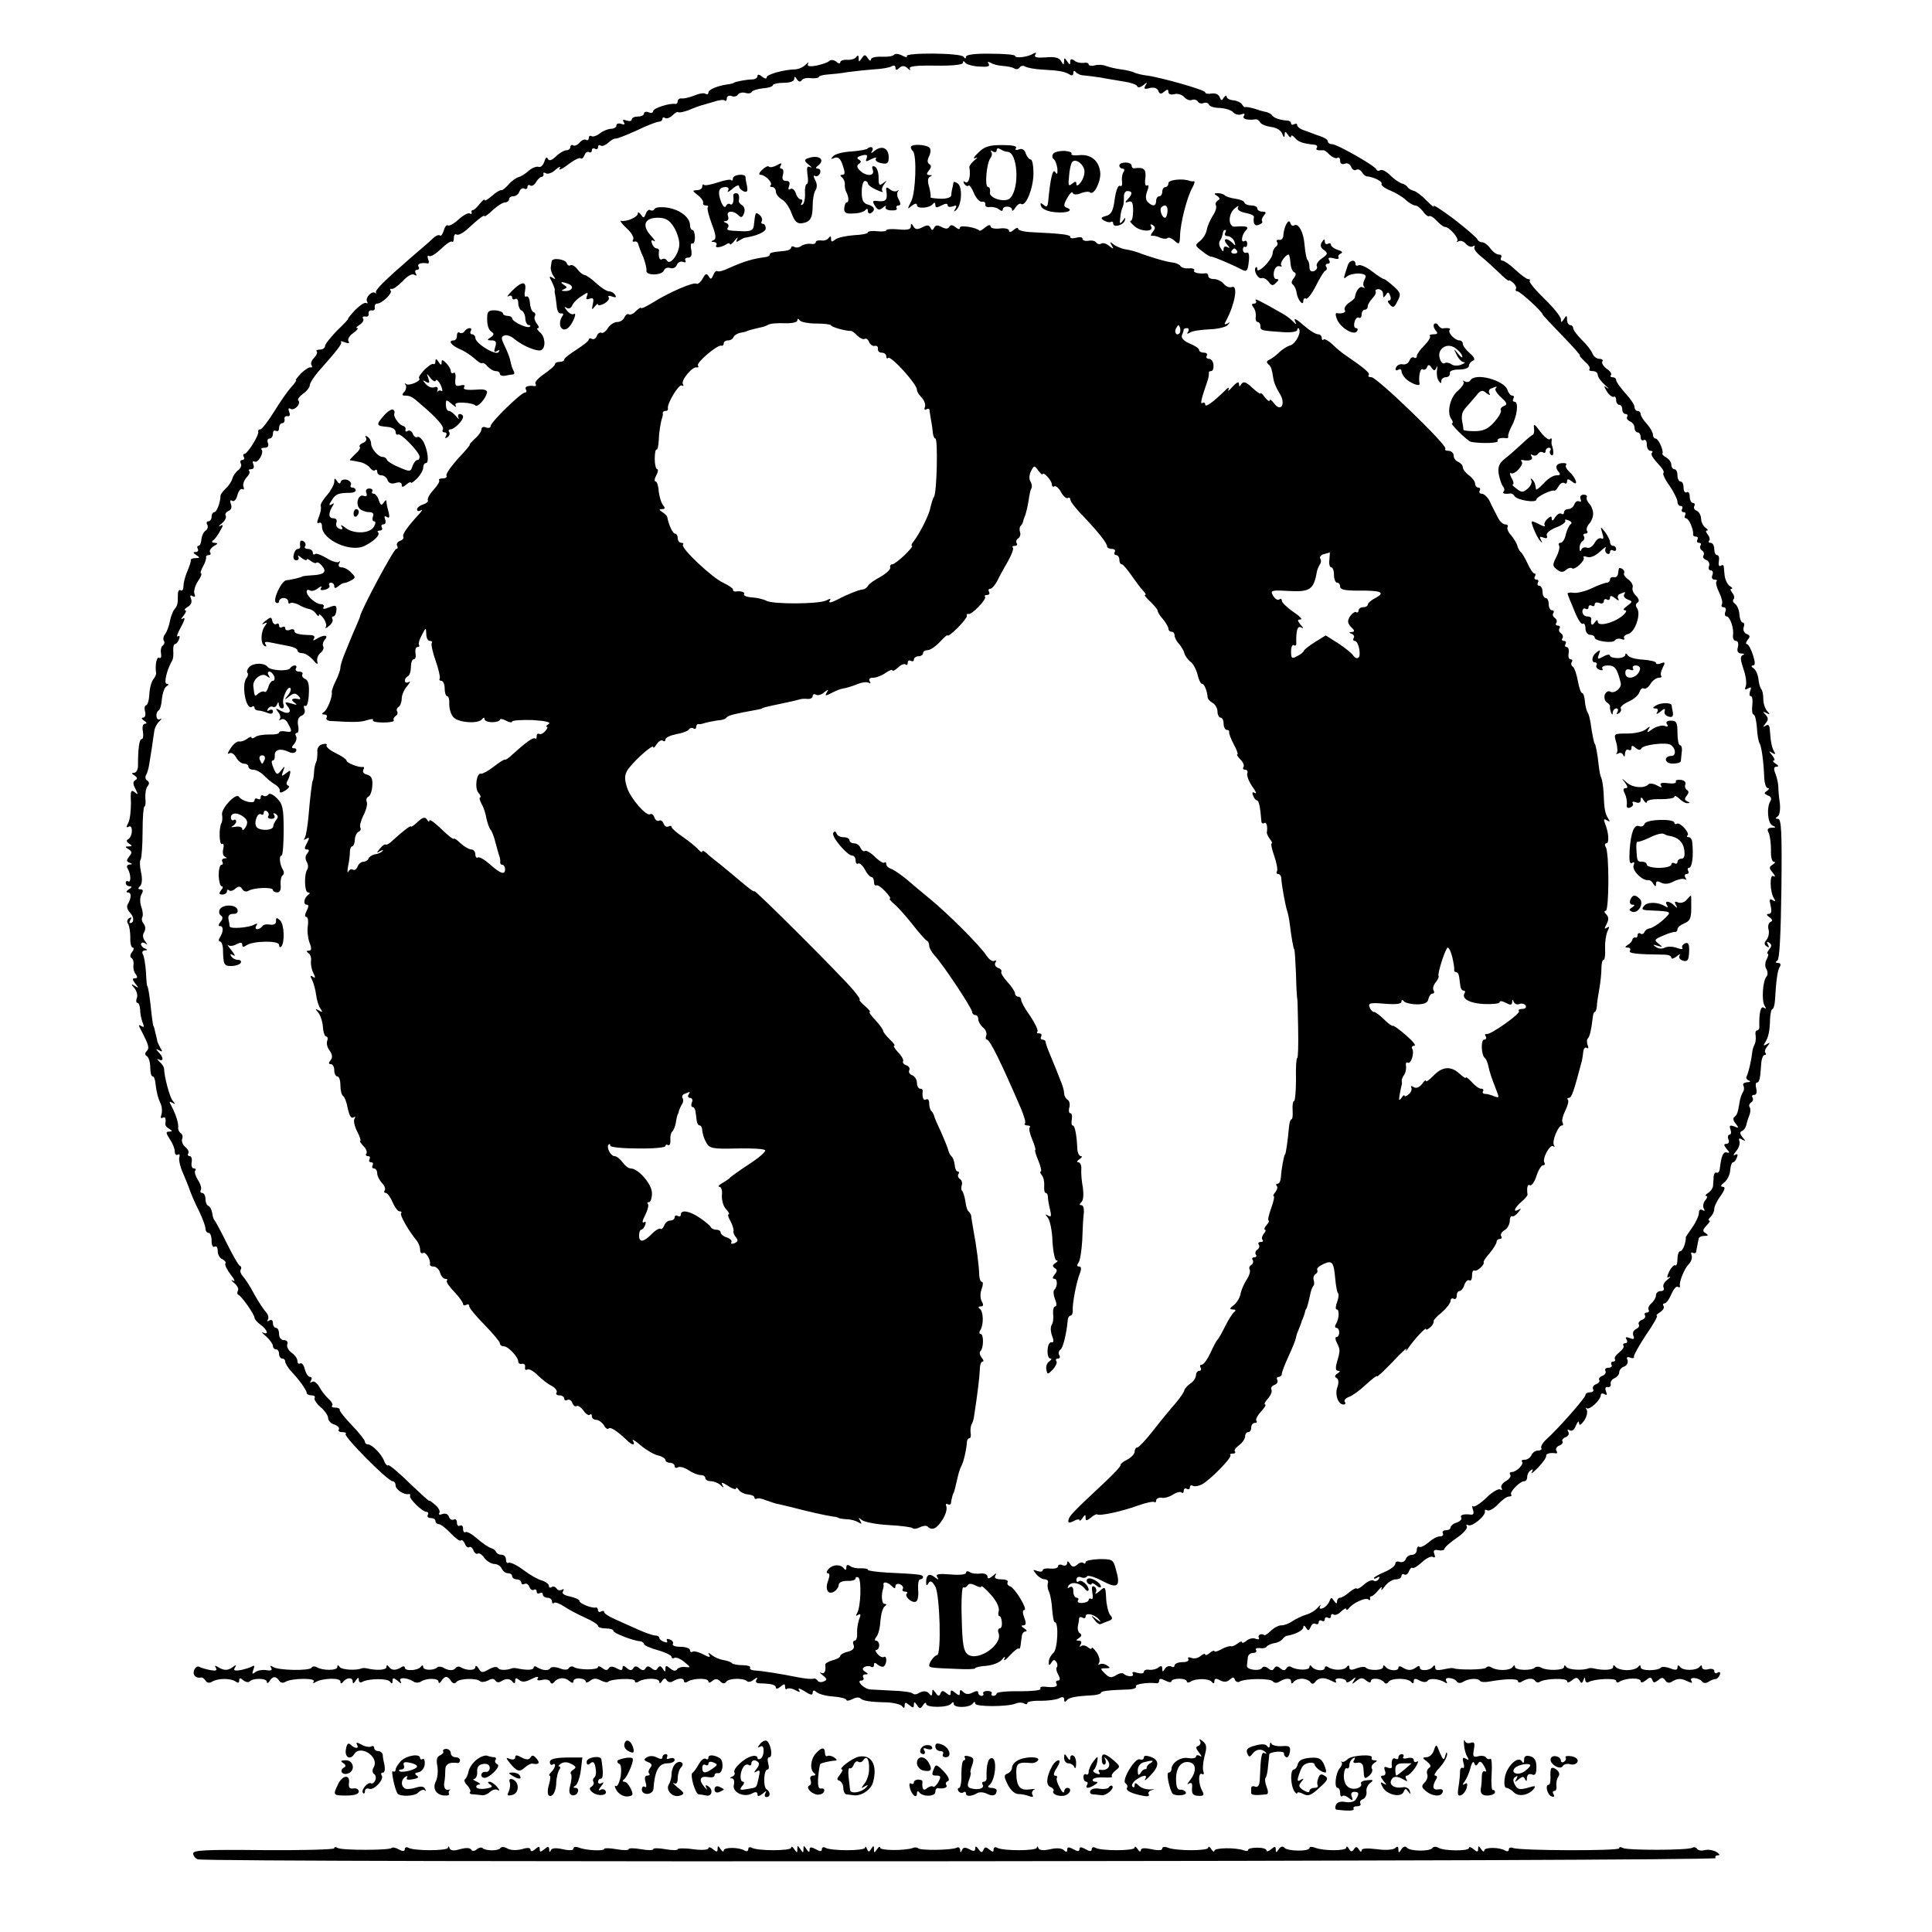 <?xml version="1.0" standalone="no"?>
<!DOCTYPE svg PUBLIC "-//W3C//DTD SVG 20010904//EN"
 "http://www.w3.org/TR/2001/REC-SVG-20010904/DTD/svg10.dtd">
<svg version="1.0" xmlns="http://www.w3.org/2000/svg"
 width="630pt" height="630pt" viewBox="0 0 630 630"
 preserveAspectRatio="xMidYMid meet">
<g transform="translate(0,630) scale(0.1,-0.1)"
fill="#000000" stroke="none">
<path d="M2916 6122 c-3 -5 -21 -8 -40 -7 -21 1 -36 -3 -36 -9 0 -6 -5 -4 -10
4 -9 13 -11 13 -20 0 -9 -13 -10 -13 -10 0 0 10 -3 11 -8 4 -4 -6 -17 -10 -29
-9 -13 1 -23 -3 -23 -8 0 -5 -6 -5 -13 2 -8 6 -18 7 -23 2 -5 -5 -24 -11 -42
-15 -24 -4 -31 -2 -27 7 4 6 1 5 -7 -3 -7 -8 -22 -15 -33 -16 -41 -1 -95 -17
-95 -26 0 -6 -6 -5 -15 2 -9 8 -15 8 -15 2 0 -6 -8 -11 -17 -11 -17 0 -55 -7
-60 -11 -2 -2 -11 -4 -20 -5 -34 -5 -63 -17 -63 -27 0 -5 -4 -7 -9 -4 -5 4
-22 1 -38 -6 -15 -6 -34 -10 -40 -9 -7 1 -13 -3 -13 -9 0 -5 -3 -9 -7 -9 -18
4 -73 -14 -73 -23 0 -6 -7 -8 -15 -4 -8 3 -15 1 -15 -4 0 -6 -9 -10 -20 -10
-11 0 -20 -4 -20 -10 0 -5 -7 -6 -17 -3 -11 4 -14 3 -9 -5 5 -8 2 -10 -8 -6
-9 3 -16 1 -16 -5 0 -6 -8 -11 -17 -11 -10 0 -27 -7 -37 -15 -10 -8 -23 -12
-27 -9 -5 3 -9 0 -9 -6 0 -6 -4 -9 -9 -6 -5 3 -14 -1 -21 -9 -7 -8 -16 -12
-21 -9 -5 3 -9 0 -9 -5 0 -6 -6 -11 -13 -11 -7 0 -23 -9 -34 -20 -15 -14 -23
-16 -27 -7 -3 7 -7 3 -11 -10 -4 -12 -12 -20 -19 -17 -6 2 -21 -3 -32 -13 -11
-10 -26 -19 -34 -21 -7 -2 -22 -12 -31 -23 -10 -11 -20 -20 -24 -19 -4 1 -18
-7 -31 -19 -13 -11 -24 -18 -24 -13 0 4 -7 -2 -16 -13 -8 -11 -18 -20 -22 -20
-4 0 -6 -4 -4 -8 1 -5 -2 -6 -6 -3 -5 3 -22 -6 -36 -19 -15 -14 -31 -23 -36
-20 -4 3 -10 -5 -13 -17 -4 -12 -9 -19 -12 -16 -4 4 -15 -1 -24 -10 -10 -10
-42 -37 -71 -62 -83 -72 -119 -107 -114 -114 2 -3 1 -4 -3 -1 -10 8 -33 -16
-26 -28 3 -5 2 -8 -3 -5 -5 3 -21 -8 -36 -23 -15 -16 -25 -29 -23 -29 2 0 -14
-17 -36 -38 -21 -22 -39 -44 -39 -50 0 -7 -8 -12 -17 -12 -9 0 -14 -3 -10 -6
3 -4 -1 -13 -9 -21 -8 -8 -12 -19 -8 -24 3 -5 2 -8 -3 -7 -4 2 -18 -7 -31 -19
-12 -13 -20 -23 -17 -23 3 0 -4 -10 -15 -22 -12 -13 -37 -49 -56 -80 -20 -32
-40 -58 -45 -58 -5 0 -8 -3 -7 -7 4 -11 -35 -73 -45 -73 -4 0 -5 -4 -2 -10 3
-5 1 -10 -5 -10 -6 0 -8 -5 -5 -11 4 -6 0 -16 -8 -22 -9 -7 -17 -19 -19 -27
-2 -8 -11 -23 -21 -32 -10 -9 -18 -20 -18 -25 0 -20 -12 -53 -20 -53 -5 0 -9
-7 -9 -15 0 -8 -5 -15 -11 -15 -5 0 -7 -5 -3 -11 3 -6 1 -15 -5 -19 -7 -4 -13
-17 -14 -28 -1 -12 -5 -22 -10 -22 -4 0 -5 -4 -2 -10 3 -5 0 -10 -7 -10 -9 0
-9 -3 2 -10 13 -8 12 -10 -3 -10 -9 0 -16 -3 -15 -7 1 -5 -5 -21 -12 -38 -7
-16 -12 -38 -12 -48 0 -9 -3 -15 -9 -12 -5 4 -9 -3 -9 -14 0 -31 -1 -35 -11
-48 -6 -6 -12 -24 -15 -39 -3 -16 -10 -34 -15 -41 -6 -7 -8 -17 -5 -22 4 -5 2
-12 -3 -16 -5 -3 -8 -14 -6 -25 2 -12 0 -18 -6 -15 -8 5 -14 -24 -10 -49 1 -4
-3 -14 -9 -21 -6 -7 -12 -29 -13 -49 -1 -20 -6 -36 -11 -36 -4 0 -6 -9 -3 -20
3 -11 0 -20 -6 -20 -7 0 -5 -5 3 -10 9 -6 10 -10 3 -10 -7 0 -10 -10 -7 -25 2
-14 1 -25 -4 -25 -8 0 -12 -31 -12 -87 0 -13 -6 -23 -13 -23 -9 0 -8 -3 2 -9
9 -6 10 -11 2 -15 -8 -5 -8 -13 1 -29 9 -19 9 -20 -3 -10 -12 9 -14 4 -12 -35
0 -26 -3 -55 -9 -66 -7 -13 -7 -16 1 -12 7 4 11 -1 11 -13 0 -11 -5 -23 -11
-27 -8 -4 -7 -9 2 -15 11 -7 11 -9 -1 -9 -13 0 -13 -2 -1 -9 12 -8 12 -12 2
-24 -9 -12 -9 -16 1 -20 11 -4 10 -6 0 -6 -8 -1 -10 -6 -6 -13 11 -17 12 -48
2 -42 -4 3 -8 0 -8 -5 0 -6 6 -11 13 -11 8 0 7 -4 -3 -10 -8 -5 -10 -10 -3
-10 12 0 12 -17 0 -38 -5 -7 -2 -19 7 -28 14 -14 14 -34 0 -34 -3 0 -2 5 2 12
4 7 3 8 -5 4 -7 -5 -8 -13 -3 -19 4 -7 7 -27 7 -44 -1 -18 3 -33 8 -33 5 0 4
-6 -2 -14 -7 -9 -8 -17 -2 -20 5 -3 8 -14 6 -24 -1 -9 2 -23 8 -29 6 -9 6 -13
-3 -13 -9 0 -9 -4 1 -17 12 -15 12 -16 -1 -8 -13 8 -13 6 -1 -8 7 -9 11 -24 7
-32 -3 -8 -2 -15 2 -15 5 0 8 -10 9 -22 0 -13 4 -32 8 -42 6 -14 5 -17 -4 -12
-10 7 -10 3 0 -15 25 -49 27 -57 17 -67 -6 -6 -6 -12 1 -16 6 -4 11 -20 11
-37 0 -16 3 -29 8 -29 4 0 8 -10 9 -23 3 -27 8 -47 18 -69 4 -10 4 -25 1 -34
-3 -8 -2 -12 4 -9 9 5 12 -1 9 -21 0 -4 5 -11 13 -15 11 -7 11 -9 -1 -9 -11 0
-10 -5 3 -25 9 -13 16 -31 16 -40 0 -9 4 -13 10 -10 5 3 7 0 5 -8 -3 -7 2 -31
12 -53 9 -21 17 -41 18 -44 6 -18 19 -50 36 -83 10 -22 19 -45 19 -53 0 -8 5
-14 10 -14 6 0 10 -12 10 -26 0 -14 4 -23 10 -19 6 3 10 -3 10 -15 0 -11 7
-23 15 -26 8 -4 13 -10 10 -14 -3 -4 5 -20 17 -36 13 -16 16 -25 8 -20 -8 4
-7 1 4 -8 10 -8 15 -19 12 -24 -3 -6 -3 -12 1 -14 11 -4 53 -65 53 -75 0 -5 9
-15 20 -23 22 -16 28 -35 7 -25 -6 4 -2 -2 11 -13 12 -11 22 -25 22 -31 0 -6
5 -11 10 -11 6 0 10 -7 10 -15 0 -8 5 -15 10 -15 6 0 10 -4 10 -10 0 -5 8 -18
17 -29 28 -29 53 -64 53 -73 0 -4 7 -8 16 -8 8 0 13 -4 10 -8 -3 -5 6 -19 19
-30 14 -12 25 -28 25 -36 0 -8 9 -18 20 -21 11 -4 18 -11 15 -16 -4 -5 2 -9
11 -9 10 0 15 -3 11 -6 -7 -8 138 -154 153 -154 5 0 10 -6 10 -14 0 -13 27
-31 42 -28 5 1 7 -1 5 -6 -3 -9 40 -52 54 -52 5 0 7 -5 4 -10 -3 -5 1 -10 9
-10 9 0 16 -4 16 -10 0 -5 5 -10 11 -10 6 0 23 -13 39 -30 15 -16 30 -27 33
-23 4 3 9 -2 13 -11 3 -9 10 -14 14 -11 4 3 11 -2 14 -11 3 -8 10 -13 14 -10
5 3 15 -4 22 -15 8 -10 23 -19 33 -19 9 0 20 -7 23 -15 4 -8 12 -15 20 -15 8
0 14 -4 14 -10 0 -5 7 -10 15 -10 8 0 15 -5 15 -11 0 -5 5 -7 10 -4 6 3 13 -1
16 -9 3 -9 10 -13 15 -10 5 3 9 0 9 -6 0 -6 5 -8 10 -5 6 3 10 1 10 -4 0 -6 7
-11 15 -11 8 0 15 -5 15 -12 0 -6 3 -8 6 -5 4 4 19 -2 33 -11 14 -10 45 -26
69 -37 23 -10 42 -22 42 -27 0 -4 11 -8 25 -8 14 0 25 -3 25 -8 0 -7 63 -32
88 -34 6 -1 12 -5 12 -9 0 -4 20 -13 45 -20 25 -7 45 -17 45 -22 0 -4 4 -6 9
-3 5 3 20 -3 32 -13 22 -18 22 -19 4 -17 -11 2 -23 -2 -27 -7 -4 -7 -12 -6
-22 2 -13 11 -16 11 -16 0 0 -12 -2 -12 -9 0 -6 9 -10 10 -16 2 -5 -9 -10 -9
-20 -1 -10 8 -15 8 -20 0 -5 -8 -10 -8 -20 0 -10 8 -15 8 -20 0 -5 -8 -11 -8
-21 1 -11 9 -14 9 -14 0 0 -8 -5 -9 -19 -1 -14 7 -22 7 -26 0 -5 -8 -11 -7
-21 1 -8 6 -14 7 -14 3 0 -10 -63 -10 -79 0 -5 4 -12 2 -16 -3 -3 -7 -15 -7
-30 -1 -14 5 -27 5 -30 1 -6 -10 -24 -9 -43 2 -6 5 -12 4 -12 -1 0 -8 -23 -9
-55 -2 -5 1 -12 1 -15 0 -19 -7 -41 -7 -46 1 -3 5 -14 4 -27 -3 -26 -14 -27
-14 -38 4 -5 7 -9 8 -9 2 0 -12 -28 -12 -47 -1 -6 4 -14 3 -17 -2 -7 -10 -25
-9 -42 2 -6 3 -14 3 -18 0 -11 -11 -46 -10 -46 1 0 7 -3 7 -8 1 -9 -13 -52
-15 -52 -3 0 5 -6 6 -12 1 -18 -11 -32 -10 -40 2 -5 7 -8 6 -8 -1 0 -10 -32
-12 -65 -4 -5 1 -12 1 -15 0 -18 -8 -66 -5 -72 4 -6 8 -8 8 -8 0 0 -12 -49
-12 -68 0 -6 3 -13 3 -16 -2 -7 -11 -107 -9 -125 2 -10 6 -12 5 -7 -2 5 -8 0
-11 -16 -8 -13 2 -29 -1 -36 -7 -9 -7 -11 -6 -6 8 5 13 4 16 -4 11 -7 -4 -24
-9 -38 -12 -19 -3 -24 -1 -18 8 6 10 4 10 -7 2 -16 -12 -29 -12 -48 0 -10 6
-12 5 -7 -3 5 -8 0 -10 -18 -7 -14 3 -30 7 -36 11 -6 3 -13 -2 -17 -11 -6 -16
6 -28 23 -24 4 1 10 -4 14 -10 5 -8 13 -9 21 -4 19 12 61 12 77 1 8 -6 12 -5
12 3 0 9 3 10 13 1 8 -6 17 -8 21 -4 11 12 56 11 56 -1 0 -6 4 -5 9 2 10 17
21 17 31 2 5 -8 13 -9 21 -4 20 12 100 13 92 1 -4 -6 -1 -7 6 -2 22 13 81 15
81 2 0 -8 3 -8 8 -2 11 15 32 17 32 2 0 -8 4 -7 10 3 7 11 10 11 10 2 0 -7 5
-10 10 -7 20 12 85 13 92 1 5 -8 8 -7 8 3 0 11 3 11 17 0 11 -10 14 -10 9 -1
-8 13 19 13 42 -1 6 -5 18 -5 25 0 19 12 57 11 57 -1 0 -6 4 -5 9 2 4 8 12 14
16 14 4 0 12 -6 16 -14 6 -8 12 -9 17 -3 8 12 66 14 77 3 4 -4 16 -3 26 2 12
7 20 7 24 0 4 -6 12 -7 18 -3 17 11 31 10 39 -2 5 -6 8 -5 8 4 0 10 3 11 13 3
9 -8 21 -7 40 3 16 8 25 9 21 3 -5 -7 0 -9 14 -6 12 3 23 1 26 -6 3 -7 7 -8
13 -1 12 15 34 17 49 4 9 -8 14 -8 14 -1 0 6 9 10 20 9 11 -1 20 -5 20 -10 0
-5 6 -4 14 2 11 9 20 9 34 2 11 -6 22 -8 25 -5 10 10 87 13 87 3 0 -6 6 -7 13
-2 19 12 67 12 67 -1 0 -6 4 -6 9 3 6 9 11 10 15 2 4 -6 13 -8 19 -4 19 12 37
12 37 2 0 -6 6 -7 13 -2 18 11 67 12 67 0 0 -5 5 -5 13 2 10 8 17 7 26 -2 8
-8 14 -8 19 -1 8 12 56 13 68 2 4 -4 14 -2 22 5 11 8 14 9 9 0 -5 -7 -1 -12
10 -12 40 -1 53 -5 53 -14 0 -5 7 -4 15 3 12 10 15 10 15 0 0 -8 3 -10 6 -7 4
3 16 2 27 -4 15 -8 18 -8 12 1 -4 7 4 4 19 -5 18 -12 26 -14 26 -5 0 9 4 10
13 2 7 -6 32 -13 55 -14 23 -2 42 -7 42 -11 0 -4 8 -3 19 2 10 6 21 7 25 4 9
-9 31 -13 86 -14 25 -1 48 -7 52 -13 5 -7 8 -7 8 3 0 11 3 11 15 1 12 -10 15
-10 15 1 0 11 2 11 10 -1 9 -13 11 -13 20 0 5 8 10 10 10 4 0 -13 72 -13 82 1
5 6 8 6 8 -1 0 -14 52 -13 62 1 5 7 8 7 8 0 0 -11 105 -11 132 0 9 4 22 4 28
0 5 -3 10 -3 10 2 0 4 19 8 43 7 23 0 50 3 60 8 12 6 17 5 17 -4 0 -8 3 -9 8
-3 7 10 29 14 85 17 15 1 27 5 27 8 0 6 26 9 92 11 15 1 25 5 22 10 -4 8 42
14 69 10 4 0 7 4 7 9 0 7 6 7 20 0 11 -6 20 -7 20 -2 0 4 11 8 25 8 14 0 25
-4 25 -9 0 -4 6 -5 13 0 18 11 61 10 69 -2 5 -6 8 -5 8 3 0 9 5 10 18 3 13 -7
23 -6 32 2 10 9 14 9 17 -1 3 -6 10 -9 16 -5 17 10 101 11 108 0 4 -5 13 -6
20 -1 21 13 39 13 39 1 0 -8 3 -8 8 -2 4 6 16 11 27 11 11 0 23 -5 28 -11 4
-7 10 -7 15 0 11 15 30 17 54 4 13 -7 18 -7 14 -1 -4 6 2 10 14 9 11 -1 20 -5
20 -10 0 -5 8 -3 17 4 15 12 16 12 8 -1 -8 -13 -7 -13 8 -1 14 11 20 11 32 1
9 -7 15 -8 15 -2 0 12 32 10 43 -3 4 -7 10 -6 15 1 9 13 64 13 74 -1 5 -6 8
-5 8 3 0 9 5 10 19 2 12 -6 22 -6 26 -1 6 10 37 7 57 -5 7 -5 8 -3 4 5 -9 14
25 12 35 -3 4 -5 13 -5 20 0 18 11 49 13 55 3 2 -4 17 -5 32 -2 50 9 92 10 92
1 0 -5 6 -6 13 -1 18 11 36 12 43 2 3 -5 10 -7 15 -3 18 11 89 13 89 2 0 -6 6
-5 16 3 13 10 17 10 24 0 6 -11 9 -11 13 0 4 11 6 11 6 1 1 -7 5 -10 11 -7 18
11 90 14 90 4 0 -6 6 -7 12 -2 20 12 68 13 68 1 0 -6 7 -5 17 3 13 11 17 11
21 1 3 -10 7 -10 19 -1 11 10 16 10 23 0 5 -9 13 -10 21 -5 19 12 31 12 53 1
13 -6 16 -6 11 3 -8 13 26 10 36 -4 4 -5 13 -5 20 0 8 5 18 9 23 9 5 0 11 6
14 14 3 8 0 11 -7 7 -6 -4 -11 -2 -11 5 0 6 -8 9 -20 6 -11 -3 -20 0 -20 6 0
8 -3 8 -8 2 -9 -13 -55 -14 -64 0 -5 6 -8 6 -8 -2 0 -9 -7 -10 -24 -3 -13 5
-27 6 -30 2 -12 -11 -66 -11 -66 1 0 8 -3 8 -8 2 -4 -6 -20 -11 -37 -11 -16 0
-33 5 -37 11 -5 7 -8 6 -8 -1 0 -10 -32 -12 -65 -4 -5 1 -12 1 -15 0 -18 -8
-66 -5 -72 4 -5 7 -8 7 -8 0 0 -11 -58 -13 -76 -1 -6 3 -14 3 -18 0 -11 -12
-66 -10 -66 2 0 6 -3 6 -8 -1 -8 -12 -50 -13 -69 -1 -6 4 -14 4 -17 -1 -4 -7
-90 -8 -106 -2 -3 1 -9 1 -15 0 -38 -8 -45 -8 -45 3 0 8 -3 8 -8 2 -9 -13 -42
-15 -42 -3 0 7 -5 7 -12 1 -15 -11 -28 -11 -45 0 -7 5 -13 4 -13 -1 0 -13 -33
-10 -42 3 -5 6 -8 6 -8 -1 0 -11 -44 -13 -56 -2 -3 4 -17 3 -30 -2 -17 -7 -24
-6 -24 3 0 7 -3 8 -8 2 -8 -12 -42 -13 -60 -2 -6 5 -12 4 -12 -1 0 -13 -33
-10 -42 3 -5 6 -8 6 -8 -1 0 -11 -40 -11 -59 0 -5 4 -13 2 -16 -4 -5 -8 -11
-8 -20 0 -10 8 -15 8 -20 0 -5 -8 -10 -8 -20 0 -7 6 -16 7 -19 2 -8 -13 -51
-7 -50 6 1 7 2 19 3 27 0 8 8 15 17 15 8 0 13 4 10 9 -4 5 2 8 11 7 10 -2 20
0 23 4 3 5 14 10 25 12 11 1 23 8 27 13 4 6 11 11 15 11 28 5 53 18 53 28 0 7
4 6 9 -2 7 -11 9 -10 15 3 3 9 10 13 16 10 5 -3 10 -1 10 5 0 6 5 8 10 5 6 -3
10 -1 10 5 0 6 5 8 10 5 6 -3 10 -1 10 5 0 6 4 9 9 5 5 -3 17 2 25 11 9 8 16
12 16 7 0 -4 4 -3 8 2 12 17 52 36 63 30 5 -4 8 -3 7 2 -2 4 0 8 4 8 4 0 14 9
23 20 9 11 14 13 10 5 -3 -8 2 -5 11 8 9 12 25 22 35 22 11 0 19 5 19 11 0 5
4 8 9 5 5 -3 12 1 15 10 4 9 9 14 12 11 3 -2 17 6 31 19 14 13 30 21 36 17 6
-4 8 0 4 10 -4 11 -1 15 14 12 10 -2 19 0 19 4 0 5 18 21 40 36 22 15 37 32
33 38 -3 5 -1 7 4 4 12 -8 59 31 55 45 -1 5 2 7 8 3 5 -3 21 5 34 19 13 14 29
26 36 26 7 0 11 3 8 6 -8 7 28 44 42 44 6 0 10 6 10 14 0 8 5 18 12 22 7 5 8
3 3 -7 -5 -8 5 0 21 16 16 17 27 33 26 38 -2 7 14 11 31 8 5 -1 6 3 2 9 -3 5
1 13 9 16 9 3 14 10 11 14 -3 4 2 11 11 14 8 3 12 11 8 17 -4 8 -3 9 5 5 7 -4
15 2 20 16 6 13 10 16 10 8 1 -10 6 -7 17 8 8 12 12 28 8 35 -4 6 -4 9 0 5 9
-7 46 27 46 43 0 5 5 7 12 3 8 -5 9 -2 5 9 -4 10 -2 16 6 14 7 -1 11 4 9 11
-1 7 5 15 13 18 8 4 15 12 15 19 0 7 7 16 16 19 9 3 14 13 11 21 -4 9 -1 12 9
8 8 -3 14 -2 12 3 -1 5 17 37 40 72 24 34 39 62 35 62 -4 0 0 5 10 11 9 6 15
14 12 20 -4 5 -2 9 3 9 5 0 15 13 22 30 7 16 16 27 21 24 5 -3 8 -2 7 3 -3 13
14 56 29 71 8 8 12 21 9 29 -3 8 -1 11 4 8 6 -3 11 -1 11 4 1 6 3 16 4 21 1 6
3 15 4 20 0 6 9 10 19 10 13 0 14 2 4 9 -11 6 -10 11 3 25 9 9 13 16 9 16 -5
0 -3 5 4 12 7 7 12 18 12 26 0 8 9 27 21 43 14 20 16 29 7 29 -9 1 -7 5 4 14
10 7 19 25 20 40 1 14 5 26 9 26 4 0 10 7 13 16 4 10 2 13 -7 8 -6 -4 -5 1 4
12 9 10 14 25 11 33 -3 10 0 11 9 5 12 -6 12 -5 1 8 -9 11 -9 17 -2 20 6 2 12
10 14 18 2 8 6 23 10 32 4 9 5 21 2 27 -4 5 -2 12 4 16 6 4 8 11 5 16 -4 5 -1
9 6 9 6 0 9 8 6 20 -3 11 -2 20 2 20 8 0 11 12 14 60 1 17 6 30 11 30 5 0 6 3
3 7 -4 3 -1 13 6 21 10 13 9 14 -2 7 -11 -6 -12 -5 -5 6 11 18 15 36 16 77 1
17 4 32 8 32 3 0 7 12 8 28 4 66 8 98 16 110 4 7 2 12 -6 12 -9 0 -9 3 -2 8 7
4 11 86 13 235 2 183 0 227 -11 227 -9 0 -10 2 -1 8 6 4 9 22 7 42 -3 19 -5
43 -5 53 0 10 -4 30 -9 43 -7 17 -6 24 3 24 8 0 7 4 -3 10 -8 5 -11 10 -6 10
5 0 2 8 -5 17 -12 14 -12 16 0 8 10 -6 12 -4 6 5 -7 12 -11 29 -14 73 -1 12
-5 16 -13 11 -10 -6 -10 -5 -1 7 10 12 10 18 0 29 -10 10 -9 11 3 5 12 -6 13
-5 3 6 -7 7 -13 25 -13 39 0 15 -3 30 -7 33 -3 4 -8 19 -9 34 -2 14 -9 30 -16
34 -8 5 -8 9 -2 9 8 0 8 10 0 35 -6 19 -15 35 -20 35 -4 0 -3 6 3 14 9 10 8
15 -4 19 -8 4 -12 13 -9 22 3 8 2 15 -3 15 -5 0 -10 12 -11 27 -1 15 -8 30
-14 34 -7 5 -9 11 -5 15 4 4 2 13 -4 21 -6 7 -8 13 -3 13 5 0 3 4 -5 9 -8 5
-15 20 -17 33 -1 12 -3 27 -3 31 -1 5 -5 6 -10 2 -6 -3 -8 4 -6 15 2 11 0 20
-6 20 -5 0 -9 9 -9 20 0 11 -5 20 -12 20 -6 0 -8 3 -5 7 4 3 2 12 -4 20 -6 7
-8 13 -3 13 5 0 3 4 -4 9 -7 4 -14 17 -15 29 0 12 -7 24 -15 27 -7 3 -10 9 -7
15 3 5 1 10 -4 10 -6 0 -11 9 -11 21 0 11 -4 17 -10 14 -5 -3 -10 3 -10 14 0
12 -4 21 -10 21 -5 0 -10 9 -10 20 0 11 -4 20 -10 20 -5 0 -10 7 -10 15 0 7
-7 18 -16 23 -9 5 -15 11 -13 13 5 9 -13 49 -22 49 -5 0 -9 6 -9 13 0 7 -9 23
-20 35 -11 12 -20 26 -20 32 0 5 -4 10 -10 10 -5 0 -10 6 -10 13 0 7 -13 27
-30 45 -16 18 -30 37 -30 43 0 5 -5 9 -12 9 -6 0 -8 3 -5 7 4 3 -2 13 -13 20
-11 8 -18 19 -15 24 4 5 -1 9 -10 9 -8 0 -19 8 -22 17 -4 10 -19 30 -35 45
-15 15 -28 32 -28 38 0 5 -4 10 -10 10 -5 0 -10 8 -10 18 0 14 -2 15 -10 2 -8
-12 -10 -13 -10 -1 0 8 -24 38 -54 67 -30 29 -51 55 -48 58 3 3 1 6 -5 6 -5 0
-24 14 -41 30 -18 17 -37 30 -42 30 -6 0 -8 5 -5 10 3 6 0 10 -7 10 -8 0 -20
9 -28 20 -8 11 -20 20 -26 20 -7 0 -14 4 -16 9 -1 5 -36 35 -76 66 -41 31 -71
50 -67 43 4 -7 -6 1 -22 17 -16 17 -35 31 -43 33 -8 2 -17 7 -20 12 -3 5 -11
10 -19 12 -7 2 -24 13 -37 26 -13 13 -28 21 -33 17 -5 -3 -11 -2 -13 3 -5 12
-128 82 -144 82 -8 0 -14 4 -14 9 0 5 -10 12 -22 16 -13 4 -25 9 -28 10 -3 1
-15 6 -27 10 -13 4 -23 12 -23 17 0 5 -4 6 -10 3 -5 -3 -10 -2 -10 3 0 5 -6 9
-12 9 -22 1 -43 8 -49 16 -3 5 -12 10 -20 12 -8 1 -25 6 -39 11 -14 4 -27 6
-29 5 -2 -2 -7 2 -11 9 -4 6 -17 12 -28 13 -12 1 -22 6 -22 12 0 5 -4 4 -9 -3
-7 -11 -9 -11 -14 2 -4 9 -14 13 -27 11 -11 -2 -20 0 -20 4 0 8 -145 49 -191
55 -13 1 -31 6 -39 9 -8 4 -28 9 -45 11 -16 2 -38 7 -48 11 -9 4 -26 5 -37 2
-11 -3 -20 -1 -20 3 0 5 -8 7 -17 5 -10 -1 -24 2 -30 8 -9 6 -13 5 -13 -4 0
-11 -2 -11 -10 1 -9 13 -10 13 -10 0 -1 -13 -2 -13 -10 1 -6 11 -21 15 -50 12
-29 -2 -39 0 -34 9 5 7 3 8 -7 3 -17 -11 -59 -16 -59 -7 0 4 -36 7 -80 7 -49
1 -80 -3 -80 -10 0 -7 -3 -7 -8 0 -8 13 -193 14 -185 2 3 -5 -4 -4 -15 2 -12
6 -23 7 -26 3z m277 -39 c27 -2 36 0 31 9 -5 7 -3 8 7 3 7 -5 25 -9 39 -10 14
-1 31 -4 37 -8 6 -4 14 -3 18 3 4 6 12 7 18 3 7 -4 32 -9 57 -10 55 -3 71 -6
88 -16 7 -5 12 -3 12 5 0 8 3 9 8 3 4 -5 16 -11 27 -11 11 -1 36 -4 55 -7 19
-4 53 -9 75 -13 22 -3 42 -10 43 -15 2 -6 11 -4 20 3 13 11 14 11 7 -1 -6 -11
-3 -13 14 -8 14 3 24 0 28 -9 4 -11 9 -12 19 -3 11 9 14 8 14 -1 0 -7 8 -10
20 -7 10 3 25 -2 31 -9 7 -8 18 -13 25 -10 7 3 16 1 20 -5 3 -6 12 -8 19 -5 8
3 15 0 17 -5 2 -6 18 -11 36 -11 18 -1 37 -7 43 -14 6 -7 18 -10 26 -7 11 4
14 2 9 -5 -6 -10 11 -15 40 -11 4 0 10 -4 14 -11 4 -6 20 -12 35 -14 17 -2 32
-11 36 -22 5 -13 8 -14 8 -4 1 13 2 13 11 0 5 -8 10 -10 10 -5 0 6 6 3 13 -5
11 -13 25 -18 64 -22 7 -1 10 -5 7 -10 -5 -7 1 -9 21 -8 3 1 13 -6 21 -15 9
-8 20 -13 25 -10 5 4 9 -1 9 -9 0 -10 6 -13 15 -10 8 4 17 -1 21 -10 3 -9 11
-13 16 -10 6 4 14 0 19 -7 4 -8 12 -14 16 -14 22 -2 53 -17 48 -25 -2 -4 10
-14 28 -21 17 -7 41 -21 51 -31 11 -10 25 -18 31 -18 6 0 17 -9 25 -19 7 -11
17 -18 20 -16 4 3 15 -4 25 -15 10 -11 22 -20 27 -20 14 0 47 -38 40 -46 -4
-4 -2 -4 4 -1 7 4 17 0 24 -8 7 -8 17 -12 23 -8 5 3 8 2 5 -3 -3 -5 6 -18 20
-29 14 -11 40 -35 59 -53 18 -18 33 -30 33 -27 0 3 6 0 14 -7 8 -7 12 -16 9
-20 -2 -5 0 -8 5 -8 9 0 82 -67 82 -75 0 -2 29 -33 64 -69 35 -36 62 -66 58
-66 -3 0 5 -8 16 -19 12 -10 19 -21 15 -25 -3 -3 1 -6 10 -6 9 0 17 -5 17 -12
0 -7 10 -21 23 -33 13 -11 16 -15 8 -10 -12 9 -12 7 -1 -12 8 -12 18 -19 22
-17 4 3 8 -2 8 -10 0 -9 5 -16 10 -16 6 0 10 -7 10 -15 0 -8 5 -15 11 -15 5 0
8 -4 5 -9 -3 -5 1 -11 9 -15 8 -3 15 -12 15 -21 0 -8 5 -15 10 -15 6 0 10 -7
10 -16 0 -8 5 -12 10 -9 6 3 10 -3 10 -14 0 -12 5 -21 12 -21 6 0 9 -3 5 -6
-5 -6 0 -15 30 -48 7 -8 10 -16 7 -19 -3 -2 6 -22 21 -42 14 -21 25 -44 25
-51 0 -8 5 -14 11 -14 5 0 7 -4 4 -10 -3 -5 -1 -10 5 -10 6 0 8 -4 5 -10 -3
-5 -2 -10 3 -10 9 0 25 -37 23 -52 -1 -5 4 -8 10 -8 5 0 7 -4 4 -10 -3 -5 -1
-10 5 -10 6 0 9 -4 5 -9 -3 -5 -1 -12 5 -16 6 -4 8 -11 5 -16 -4 -5 0 -12 9
-15 8 -3 12 -12 9 -20 -3 -8 0 -14 6 -14 6 0 8 -7 5 -15 -4 -8 -1 -15 7 -15 7
0 10 -3 6 -6 -3 -4 1 -20 9 -36 8 -16 12 -33 9 -38 -3 -6 -1 -10 5 -10 7 0 10
-7 6 -15 -3 -8 -1 -15 4 -15 11 0 25 -39 21 -62 -1 -10 3 -18 10 -18 6 0 9 -8
6 -20 -4 -14 0 -20 11 -21 10 0 12 -3 5 -5 -9 -4 -8 -15 2 -45 8 -22 11 -47 8
-56 -5 -12 -3 -14 7 -8 10 6 12 4 7 -8 -3 -10 -3 -17 2 -17 5 0 7 -13 5 -30
-2 -16 0 -30 4 -30 5 0 9 -19 11 -42 1 -23 5 -46 9 -52 6 -11 13 -57 15 -113
1 -18 6 -33 12 -33 5 0 4 -4 -3 -9 -11 -7 -10 -9 3 -15 10 -3 13 -11 8 -18
-13 -22 -9 -73 7 -80 12 -5 12 -7 -3 -7 -13 -1 -16 -5 -9 -18 4 -10 7 -35 7
-55 -1 -22 3 -38 9 -38 6 0 5 -4 -3 -9 -13 -8 -13 -12 0 -27 8 -10 9 -15 2
-11 -13 8 -12 -51 2 -73 6 -9 4 -11 -5 -5 -10 6 -11 2 -6 -19 4 -18 2 -26 -6
-26 -9 0 -8 -4 2 -11 10 -7 11 -12 4 -15 -7 -3 -10 -14 -7 -25 3 -10 0 -25 -6
-33 -9 -11 -9 -16 0 -22 8 -5 9 -3 4 6 -5 9 -4 11 4 6 9 -6 9 -11 0 -22 -6 -8
-8 -14 -5 -14 4 0 2 -8 -3 -18 -6 -11 -6 -24 -1 -32 5 -8 5 -19 0 -25 -12 -14
-16 -78 -6 -94 6 -10 5 -12 -2 -7 -11 7 -16 -17 -15 -61 1 -7 -3 -13 -7 -13
-5 0 -7 -8 -5 -17 1 -10 0 -22 -3 -28 -3 -5 -7 -16 -8 -25 -3 -29 -13 -70 -18
-79 -4 -5 0 -12 6 -14 8 -3 6 -6 -5 -6 -10 -1 -15 -5 -12 -11 3 -5 3 -16 -2
-22 -4 -7 -9 -21 -10 -30 -6 -36 -8 -43 -17 -50 -6 -4 -4 -13 4 -22 11 -14 10
-16 -5 -9 -14 5 -17 3 -12 -10 3 -9 2 -17 -3 -17 -5 0 -7 -7 -4 -15 4 -8 1
-15 -6 -15 -10 0 -9 -4 0 -16 11 -12 11 -15 1 -12 -12 3 -18 -11 -23 -54 -1
-9 -6 -14 -10 -12 -4 3 -9 -3 -10 -13 0 -10 -2 -24 -2 -31 -1 -7 -8 -17 -16
-22 -8 -5 -11 -10 -6 -10 5 0 3 -7 -4 -15 -6 -8 -8 -20 -4 -26 4 -8 3 -9 -4
-5 -7 4 -12 1 -12 -9 0 -9 -10 -31 -22 -48 -13 -18 -22 -32 -21 -32 1 0 0 -10
-3 -22 -4 -13 -10 -23 -15 -23 -5 0 -9 -12 -9 -26 0 -14 -3 -23 -8 -20 -4 2
-12 -7 -19 -20 -8 -18 -8 -23 0 -18 7 3 4 -1 -7 -10 -10 -8 -15 -19 -11 -25 3
-6 -1 -11 -9 -11 -9 0 -16 -6 -16 -14 0 -7 -7 -19 -15 -26 -8 -7 -12 -16 -9
-21 3 -5 0 -9 -6 -9 -6 0 -9 -4 -6 -9 3 -5 -1 -12 -10 -15 -8 -3 -13 -10 -10
-15 3 -5 -1 -11 -9 -15 -8 -3 -12 -12 -9 -21 5 -11 2 -14 -12 -8 -12 4 -15 3
-10 -5 4 -7 2 -12 -4 -12 -6 0 -9 -4 -6 -8 3 -5 -4 -14 -14 -22 -10 -8 -17
-17 -14 -22 3 -4 0 -8 -6 -8 -6 0 -8 -5 -5 -10 3 -5 -1 -10 -10 -10 -9 0 -13
-5 -10 -10 3 -6 -1 -13 -9 -16 -9 -3 -14 -10 -11 -14 3 -4 -2 -11 -11 -14 -8
-3 -12 -10 -9 -16 3 -5 -1 -10 -9 -10 -9 0 -16 -4 -16 -9 0 -9 -89 -110 -127
-144 -12 -11 -20 -24 -17 -29 3 -4 -2 -8 -11 -8 -8 0 -18 -7 -21 -15 -4 -8
-13 -15 -22 -15 -8 0 -13 -3 -9 -6 8 -8 -18 -34 -33 -34 -6 0 -9 -4 -5 -9 3
-6 -4 -15 -15 -21 -11 -6 -17 -16 -14 -22 4 -6 3 -8 -4 -5 -5 4 -26 -8 -45
-27 -20 -19 -39 -31 -43 -28 -4 4 -4 -1 -1 -11 4 -11 2 -17 -6 -16 -24 3 -38
-1 -32 -10 3 -5 -4 -12 -15 -16 -11 -3 -20 -11 -20 -16 0 -5 -7 -9 -16 -9 -8
0 -12 -5 -9 -10 3 -6 -1 -10 -10 -10 -9 0 -25 -9 -37 -20 -12 -10 -25 -17 -30
-14 -4 3 -8 -2 -8 -10 0 -9 -7 -16 -15 -16 -9 0 -18 -6 -21 -14 -3 -8 -12 -12
-20 -9 -8 3 -14 0 -14 -6 0 -7 -16 -19 -35 -27 -19 -8 -35 -17 -35 -20 0 -3 5
-2 12 2 7 4 8 3 4 -5 -4 -6 -12 -9 -17 -5 -6 3 -19 -2 -31 -13 -11 -10 -22
-16 -24 -13 -2 3 -13 -3 -24 -12 -11 -10 -25 -18 -30 -18 -6 0 -10 -6 -10 -12
0 -9 -3 -8 -10 2 -8 12 -10 12 -15 -2 -4 -9 -13 -19 -21 -22 -10 -4 -13 -1 -9
7 4 6 1 5 -7 -4 -7 -9 -24 -20 -38 -24 -14 -4 -34 -14 -45 -21 -11 -8 -27 -14
-37 -14 -9 0 -24 -8 -34 -18 -10 -9 -19 -16 -21 -14 -9 7 -23 1 -18 -8 3 -6
-1 -7 -10 -4 -8 4 -22 1 -30 -6 -8 -7 -15 -9 -15 -5 0 4 -6 2 -14 -4 -8 -6
-18 -11 -22 -9 -5 1 -19 -3 -31 -10 -13 -7 -23 -10 -23 -6 0 3 -7 1 -15 -6 -8
-7 -15 -9 -15 -5 0 4 -7 2 -15 -5 -8 -7 -22 -10 -30 -6 -9 3 -13 2 -10 -4 3
-6 -5 -10 -19 -10 -14 0 -26 -5 -26 -11 0 -5 -5 -7 -11 -3 -6 3 -15 0 -20 -7
-7 -12 -9 -12 -9 0 0 9 -4 10 -12 4 -7 -6 -21 -9 -30 -8 -10 2 -18 -1 -18 -7
0 -5 -9 -6 -21 -3 -14 5 -19 3 -15 -3 6 -11 -19 -10 -30 0 -3 4 -15 2 -25 -5
-15 -9 -22 -8 -36 6 -16 16 -16 17 2 17 16 0 17 2 5 9 -8 6 -18 7 -24 4 -5 -3
-6 -1 -2 5 4 7 0 22 -8 34 -9 12 -16 19 -16 14 0 -5 -6 -3 -13 3 -8 6 -18 7
-22 3 -5 -4 -5 -1 -1 6 4 7 2 12 -6 12 -10 0 -10 2 1 9 8 5 9 11 3 15 -6 3 -9
14 -7 24 2 9 4 21 4 25 1 5 6 5 11 2 6 -3 10 -2 10 4 0 13 28 8 43 -9 9 -11 8
-11 -8 0 -18 14 -19 14 -6 -2 7 -10 16 -16 20 -14 3 1 14 6 25 10 14 5 16 9 6
20 -6 8 -12 33 -13 55 -2 38 -3 39 -21 23 -11 -9 -16 -12 -13 -5 4 6 2 15 -4
19 -8 5 -10 -1 -7 -19 3 -15 1 -24 -3 -21 -5 3 -9 1 -9 -3 0 -5 -9 -9 -20 -10
-11 -1 -18 2 -15 8 4 5 1 9 -4 9 -6 0 -11 9 -11 21 0 13 -4 18 -12 13 -7 -4
-8 -3 -4 5 10 15 38 10 53 -9 7 -9 12 -10 13 -4 0 15 -25 36 -33 27 -4 -3 -7
-1 -7 6 0 7 7 11 15 8 8 -4 17 -2 20 3 3 4 25 -2 49 -15 51 -27 61 -19 45 37
-9 33 -11 34 -54 34 -25 -1 -45 -5 -45 -10 0 -5 -3 -6 -7 -3 -3 4 -13 2 -20
-5 -11 -9 -17 -9 -24 3 -6 9 -9 10 -9 2 0 -7 -7 -10 -15 -7 -8 4 -15 2 -15 -4
0 -5 -11 -8 -25 -7 -14 2 -25 -1 -25 -6 0 -4 -8 -5 -17 -2 -16 6 -16 5 -4 -10
7 -9 20 -17 28 -17 8 0 13 -6 10 -12 -2 -7 -1 -20 4 -29 4 -9 9 -35 10 -57 2
-23 5 -42 9 -42 13 0 9 -89 -5 -100 -8 -7 -15 -20 -15 -29 0 -13 2 -13 9 -2 6
10 10 10 16 1 4 -6 4 -14 1 -17 -3 -3 -1 -14 5 -24 7 -13 6 -19 -1 -19 -6 0
-8 -4 -5 -10 6 -10 -6 -14 -39 -10 -10 1 -16 -2 -13 -7 3 -5 -28 -8 -69 -8
-41 1 -74 -3 -74 -7 0 -4 -5 -8 -11 -8 -5 0 -8 4 -5 8 2 4 -4 8 -14 8 -10 0
-16 -4 -14 -8 3 -4 0 -8 -5 -8 -6 0 -11 5 -11 10 0 7 -6 7 -18 1 -13 -7 -23
-6 -30 1 -9 9 -12 9 -12 -1 0 -11 -3 -11 -15 -1 -12 10 -15 10 -15 0 0 -10 -3
-10 -14 -1 -11 9 -15 9 -19 -1 -4 -10 -8 -10 -16 2 -10 13 -11 13 -11 0 0 -9
-3 -11 -8 -5 -8 12 -22 13 -38 3 -6 -4 -14 -4 -18 0 -4 4 -33 8 -64 9 -31 2
-65 3 -74 4 -20 1 -48 29 -29 29 7 0 9 5 6 10 -3 6 0 10 7 10 10 0 10 2 -1 9
-9 6 -10 11 -2 15 6 4 16 4 21 1 6 -3 10 -1 10 6 0 8 3 9 13 0 8 -6 17 -8 20
-4 10 9 9 35 0 30 -5 -3 -14 1 -21 9 -7 8 -9 14 -4 14 5 0 9 7 9 15 0 8 -5 15
-10 15 -6 0 -5 5 1 13 6 6 12 30 13 52 2 22 8 43 14 47 7 5 7 8 -1 8 -9 0 -11
31 -4 50 1 3 2 8 1 13 -2 11 14 8 27 -5 9 -9 12 -9 12 0 0 6 7 9 15 6 8 -4 12
-10 9 -15 -3 -5 0 -9 7 -9 7 0 10 -3 6 -6 -9 -9 16 -32 29 -27 7 2 10 19 8 39
-1 19 1 34 7 34 5 0 9 3 9 8 0 7 -10 9 -117 14 -35 2 -63 6 -63 9 0 4 -10 5
-22 5 -13 -1 -29 2 -35 7 -9 6 -13 5 -13 -4 0 -9 -3 -10 -8 -4 -10 15 -36 14
-50 -1 -7 -8 -8 -14 -3 -14 7 0 7 -8 2 -23 -12 -30 -1 -49 19 -37 8 5 15 15
15 22 0 8 12 13 28 13 15 -1 27 3 27 8 0 4 4 6 9 3 11 -7 8 -97 -4 -116 -5 -9
-4 -11 3 -6 9 5 10 1 3 -16 -4 -13 -7 -33 -6 -46 1 -12 -3 -22 -8 -22 -5 0 -7
-7 -3 -15 3 -10 -3 -17 -19 -21 -14 -3 -25 -10 -25 -14 0 -4 -11 -11 -25 -14
-14 -4 -24 -10 -24 -14 3 -21 -2 -32 -13 -27 -7 4 -5 0 5 -8 15 -12 15 -15 3
-20 -9 -4 -18 -2 -21 4 -4 5 -9 7 -13 5 -4 -2 -27 0 -52 5 -50 10 -116 21
-142 22 -9 1 -14 5 -12 9 3 4 -8 8 -24 8 -16 0 -32 3 -36 7 -3 4 -16 8 -28 10
-12 2 -28 9 -37 16 -11 9 -13 9 -8 0 5 -8 -1 -8 -19 2 -15 8 -31 12 -36 9 -4
-3 -8 0 -8 5 0 6 -14 11 -31 11 -16 0 -28 4 -25 9 3 5 -1 12 -10 15 -8 3 -12
2 -9 -4 3 -6 -1 -7 -9 -4 -9 3 -16 9 -16 13 0 4 -6 8 -14 8 -7 0 -33 9 -57 20
-24 11 -59 26 -76 34 -18 8 -33 18 -33 22 0 5 -4 5 -10 2 -5 -3 -10 -1 -10 4
0 6 -3 10 -7 9 -13 -3 -53 13 -53 21 0 5 -14 11 -31 15 -20 4 -28 10 -23 17 4
7 3 9 -4 5 -6 -3 -13 -2 -17 4 -4 6 -11 8 -16 5 -5 -4 -9 -2 -9 4 0 5 -10 13
-22 17 -13 3 -41 19 -62 35 -21 16 -43 26 -48 23 -4 -3 -8 2 -8 10 0 9 -6 16
-14 16 -8 0 -16 4 -18 9 -2 5 -9 11 -17 13 -7 2 -27 15 -44 30 -17 15 -34 25
-39 22 -4 -3 -8 2 -8 11 0 9 -4 13 -10 10 -5 -3 -10 1 -10 10 0 9 -5 13 -10
10 -6 -3 -13 0 -16 9 -3 9 -12 12 -21 9 -10 -4 -14 -2 -10 4 3 5 -3 17 -14 26
-10 9 -19 15 -19 13 0 -3 -29 24 -65 58 -35 35 -67 61 -69 58 -3 -3 -9 3 -13
13 -8 23 -40 55 -53 55 -6 0 -10 4 -10 9 0 5 -19 29 -42 53 -23 24 -41 46 -40
50 1 5 -6 8 -15 8 -9 0 -13 3 -10 6 4 4 -2 14 -12 23 -10 9 -23 26 -30 39 -7
12 -17 20 -23 16 -7 -4 -8 -3 -4 4 4 7 3 12 -3 12 -6 0 -13 11 -17 25 -3 14
-10 22 -15 19 -5 -3 -9 1 -9 8 0 8 -9 20 -19 27 -11 8 -17 20 -14 28 3 7 -2
13 -11 13 -9 0 -16 8 -16 20 0 11 -4 20 -10 20 -5 0 -10 7 -10 16 0 9 -5 12
-12 8 -6 -4 -8 -3 -4 4 3 6 0 16 -7 24 -7 7 -24 33 -38 58 -13 25 -30 51 -37
58 -7 8 -10 17 -7 22 3 5 2 10 -2 12 -5 1 -24 35 -43 73 -19 39 -37 72 -40 75
-3 3 -7 14 -8 25 -2 11 -8 22 -13 23 -5 2 -9 12 -9 23 0 10 -5 19 -11 19 -5 0
-7 4 -4 10 3 5 -1 20 -10 33 -8 13 -12 27 -8 30 3 4 1 7 -5 7 -6 0 -9 9 -7 20
2 11 -1 20 -6 20 -6 0 -8 4 -5 9 3 5 -1 14 -10 21 -8 7 -13 19 -10 26 3 7 1
16 -5 19 -5 4 -9 12 -8 18 2 13 -7 42 -22 71 -8 14 -8 16 3 10 10 -6 11 -5 1
7 -10 12 -27 77 -28 104 0 6 -7 16 -15 23 -8 8 -9 11 -2 7 16 -8 16 7 -1 24
-10 11 -9 12 2 6 10 -6 12 -4 5 6 -4 8 -10 19 -11 24 -1 6 -4 19 -7 30 -2 11
-5 20 -6 20 -1 0 -3 18 -6 40 -5 52 -11 90 -14 90 -1 0 -3 21 -4 46 -2 25 -6
51 -10 57 -4 7 -1 12 6 13 10 0 10 2 1 6 -7 2 -13 9 -13 14 0 6 6 7 13 3 9 -6
9 -5 0 7 -7 9 -9 20 -3 29 5 9 5 19 -1 27 -6 7 -8 16 -5 22 3 5 2 20 -3 33 -5
15 -5 31 0 41 7 12 6 17 -3 17 -8 0 -9 3 -1 11 6 6 8 23 3 44 -4 18 -5 38 -1
43 3 6 6 47 6 91 0 45 3 81 6 81 3 0 5 12 3 27 -1 15 2 33 7 39 7 8 6 14 -1
19 -6 3 -7 11 -4 17 4 6 8 21 10 32 2 12 6 37 9 56 3 19 6 44 8 55 1 11 9 26
17 33 8 8 9 11 2 7 -13 -7 -17 20 -4 29 4 2 9 19 10 37 2 18 8 37 15 41 8 5 8
8 1 8 -11 0 0 46 17 75 4 6 5 20 4 33 -1 12 2 22 6 22 4 0 10 7 13 16 3 9 2
12 -4 9 -6 -4 -1 10 10 30 11 20 15 33 8 29 -9 -6 -9 -3 1 9 7 9 10 17 5 17
-5 0 -1 5 8 11 11 6 15 16 11 26 -4 11 -3 14 5 9 8 -4 10 -2 6 8 -3 8 2 26 11
40 10 14 14 26 11 26 -4 0 -1 10 6 23 7 12 11 25 10 30 -1 4 3 7 9 7 5 0 8 4
4 9 -3 6 3 14 12 20 14 8 15 10 3 11 -9 0 -11 3 -5 8 6 4 16 18 23 31 11 19
11 22 0 16 -7 -3 -5 0 6 9 10 8 15 19 12 24 -3 6 1 12 9 16 9 3 12 12 8 22 -4
11 -2 15 4 11 6 -4 14 4 17 18 4 14 11 23 16 20 5 -3 7 0 4 8 -3 8 2 21 10 30
8 8 12 17 9 21 -4 3 -1 6 6 6 8 0 11 6 7 16 -3 8 -2 12 4 9 11 -7 32 29 23 39
-3 3 1 6 10 6 10 0 14 5 11 15 -4 8 -1 15 5 15 6 0 11 7 11 16 0 8 4 12 10 9
6 -3 10 1 10 9 0 9 5 16 10 16 6 0 9 6 8 13 -2 6 2 11 9 10 8 -2 10 4 6 14 -4
10 -2 14 4 10 13 -8 36 17 26 27 -4 3 3 13 15 22 12 8 22 21 22 27 0 7 12 26
27 44 64 72 80 93 75 98 -4 3 2 3 12 -1 13 -5 17 -4 12 4 -3 6 4 18 16 26 12
9 18 16 13 16 -6 0 -2 5 8 11 9 6 15 15 11 20 -3 5 0 8 8 7 7 -2 12 3 10 10
-1 6 4 11 10 10 7 -2 12 3 10 10 -1 6 2 12 8 12 15 0 50 33 44 42 -3 5 -2 7 3
6 5 -2 21 10 36 25 15 17 31 26 38 21 8 -4 9 -3 5 4 -4 7 -2 12 4 12 6 0 8 5
5 10 -6 9 8 15 29 11 5 -1 6 5 2 14 -3 9 -2 13 4 10 5 -3 22 8 39 24 16 16 32
26 35 23 3 -3 6 2 6 12 0 9 4 15 9 11 5 -3 21 5 34 17 39 36 57 49 57 43 0 -3
12 6 27 20 15 14 33 25 40 25 7 0 13 5 13 10 0 6 6 10 14 10 8 0 17 7 20 16 3
8 10 12 16 9 5 -3 10 -1 10 5 0 6 4 9 9 5 6 -3 14 2 19 11 5 9 13 17 18 17 5
1 8 6 6 10 -1 5 2 5 8 2 6 -4 21 1 32 12 12 10 18 12 13 4 -5 -8 7 -3 27 12
19 15 38 24 41 21 4 -4 9 1 13 10 3 9 10 13 15 10 5 -3 9 0 9 6 0 6 5 8 10 5
6 -3 10 -1 10 5 0 6 4 9 9 5 5 -3 16 2 25 10 8 8 19 14 23 13 4 -1 35 11 68
26 33 16 66 29 73 29 6 0 12 4 12 9 0 5 4 7 9 3 5 -3 16 1 24 9 8 8 17 13 19
10 3 -2 18 1 34 7 16 7 34 13 39 15 6 1 24 7 42 12 17 6 34 8 37 4 3 -3 6 0 6
7 0 7 7 11 15 8 8 -4 17 -1 21 4 3 6 15 9 25 6 10 -3 19 -1 21 4 2 4 18 9 36
11 17 1 32 6 32 10 0 4 16 8 35 8 21 0 35 5 35 13 0 9 3 8 9 -2 5 -8 11 -9 15
-3 3 6 17 9 31 7 14 -1 25 1 25 4 0 3 12 7 28 8 15 1 45 4 67 8 22 3 61 7 86
9 25 1 51 6 57 10 7 4 12 2 12 -5 0 -8 4 -9 13 0 10 8 17 7 27 -2 7 -7 10 -7
7 -1 -5 8 20 11 83 10 55 -1 90 3 90 9 0 7 3 7 8 0 4 -5 24 -11 45 -12z"/>
<path d="M2970 5820 c0 -3 3 -10 7 -13 13 -14 9 -132 -5 -162 -14 -28 -14 -29
1 -16 11 8 17 9 17 2 0 -13 42 -10 52 4 5 6 8 5 8 -3 0 -10 5 -10 20 -2 13 7
20 7 20 1 0 -6 7 -7 17 -4 12 5 14 3 8 -8 -6 -10 -5 -11 3 -4 18 16 21 73 6
86 -8 6 -15 8 -15 3 -1 -5 -2 -13 -4 -19 -1 -5 -3 -15 -3 -22 -1 -7 -16 -12
-37 -11 -19 1 -33 3 -31 5 2 3 0 17 -4 33 -6 20 -5 30 3 34 8 3 7 5 -2 5 -10
1 -11 4 -2 15 8 10 9 16 1 21 -6 4 -7 12 -1 24 5 9 7 22 3 28 -8 12 -62 15
-62 3z"/>
<path d="M3190 5802 c-14 -13 -18 -21 -10 -18 9 5 8 1 -3 -7 -10 -8 -17 -19
-16 -23 5 -28 -2 -54 -13 -48 -7 5 -8 3 -4 -5 5 -7 11 -10 14 -6 3 3 11 -8 18
-25 7 -17 19 -29 26 -28 7 2 12 -2 11 -9 -1 -6 5 -10 15 -8 9 1 23 -2 30 -8 7
-6 12 -6 12 0 0 13 30 12 30 -1 0 -6 5 -3 11 7 6 9 14 15 19 12 15 -10 40 52
40 100 0 25 -4 45 -9 45 -5 0 -12 9 -16 19 -4 13 -12 18 -22 14 -10 -4 -14 -2
-10 4 4 7 -12 10 -46 10 -42 0 -57 -5 -77 -25z m95 3 c33 0 41 -115 10 -150
-14 -18 -71 -2 -67 18 2 9 -1 17 -6 17 -12 0 -5 79 8 95 5 7 6 16 2 20 -4 5
-1 5 6 1 6 -4 12 -2 12 4 0 7 5 8 13 3 6 -4 16 -8 22 -8z"/>
<path d="M2828 5815 c-3 -3 -27 -7 -52 -9 -26 -1 -52 -8 -59 -15 -9 -10 -9
-11 4 -6 12 5 20 -2 27 -24 8 -23 8 -31 -1 -31 -8 0 -8 -3 -2 -8 6 -4 10 -14
10 -22 -1 -8 1 -19 4 -25 9 -16 10 -35 2 -35 -4 0 -7 -9 -8 -19 -1 -15 5 -19
30 -17 18 0 35 6 39 11 5 6 8 5 8 -3 0 -7 5 -10 10 -7 16 10 12 22 -10 28 -15
4 -20 14 -20 41 0 20 5 36 10 36 6 0 10 -4 10 -8 0 -5 12 -14 28 -21 15 -7 24
-9 20 -5 -4 4 -2 14 5 23 10 14 10 14 -3 4 -13 -10 -15 -7 -15 19 0 17 -6 33
-13 35 -7 3 -10 -1 -6 -11 8 -21 -22 -22 -42 -2 -10 10 -11 17 -3 22 8 5 8 9
-1 14 -8 5 -4 9 10 13 16 4 20 2 16 -9 -5 -12 -2 -12 15 -3 12 6 19 7 15 1 -3
-5 5 -12 18 -14 19 -4 24 -1 24 19 0 30 -22 40 -45 22 -12 -10 -15 -10 -9 -1
7 12 -5 17 -16 7z"/>
<path d="M3434 5798 c-4 -6 -3 -13 2 -17 5 -3 10 -17 12 -31 1 -18 -1 -21 -7
-11 -8 13 -16 -21 -23 -96 -2 -17 -5 -20 -15 -11 -10 8 -12 7 -8 -5 4 -9 22
-17 46 -19 39 -4 62 6 37 15 -10 3 -10 10 2 31 8 15 16 23 18 17 2 -6 12 -7
27 -1 12 5 26 6 29 3 12 -12 35 32 34 62 -3 40 -30 63 -69 59 -16 -2 -28 0
-25 5 3 4 -8 8 -24 9 -16 0 -33 -4 -36 -10z m101 -49 c4 -10 -1 -29 -9 -41 -9
-13 -16 -16 -16 -9 0 10 -3 11 -14 2 -12 -10 -13 -6 -10 24 1 19 6 40 9 45 8
14 33 1 40 -21z"/>
<path d="M2632 5783 c-10 -4 -9 -9 5 -20 10 -8 12 -11 5 -8 -10 5 -12 0 -9
-24 3 -17 2 -31 -2 -31 -4 0 -7 -14 -6 -30 1 -17 -3 -34 -8 -37 -6 -3 -7 -1
-3 5 4 7 3 12 -3 12 -5 0 -13 9 -16 20 -4 11 -11 17 -17 14 -7 -5 -9 -1 -5 9
4 12 1 17 -9 17 -11 0 -15 6 -11 20 3 11 1 20 -5 20 -5 0 -6 5 -2 11 5 8 1 8
-13 0 -11 -6 -23 -8 -26 -4 -3 3 -13 -2 -22 -11 -10 -9 -12 -16 -5 -16 15 0
41 -26 33 -34 -4 -3 -1 -6 5 -6 7 0 12 -7 12 -15 0 -8 9 -19 19 -25 11 -5 25
-26 32 -45 10 -27 18 -35 34 -33 27 4 35 16 35 58 0 19 4 42 9 49 6 9 6 22 -1
34 -6 12 -6 17 0 13 5 -3 12 1 16 9 3 8 0 15 -7 15 -7 0 -8 3 -2 8 30 21 5 40
-33 25z"/>
<path d="M3650 5760 c0 -5 5 -10 11 -10 6 0 7 -5 2 -12 -4 -7 -6 -21 -4 -32 1
-10 -2 -15 -7 -12 -6 3 -13 -15 -17 -43 -5 -39 -11 -50 -28 -55 -18 -5 -19 -8
-7 -15 8 -5 18 -7 22 -5 4 3 8 1 8 -5 0 -14 33 -6 38 10 3 11 1 11 -7 -1 -9
-12 -11 -10 -8 10 1 14 5 30 8 35 3 6 4 19 4 31 -1 12 4 21 11 21 17 0 18 -9
2 -26 -11 -11 -10 -13 2 -9 11 4 15 -3 15 -28 0 -19 -3 -34 -8 -34 -5 0 1 -8
14 -19 23 -18 64 -17 52 2 -3 6 -1 7 6 3 9 -6 9 -11 0 -22 -7 -9 -8 -14 -3
-13 5 1 17 -1 27 -6 10 -4 21 -5 24 -1 4 3 14 -1 23 -9 15 -14 17 -12 18 17 1
41 23 126 40 156 7 12 9 22 5 21 -4 -1 -10 0 -13 1 -22 9 -70 4 -70 -7 0 -7
-4 -13 -10 -13 -5 0 -10 -7 -10 -15 0 -8 -4 -15 -10 -15 -5 0 -10 -7 -10 -15
0 -18 -12 -19 -27 -4 -8 8 -8 20 -2 36 6 15 5 22 -1 18 -5 -3 -8 7 -5 25 3 29
-6 36 -37 31 -5 0 -8 4 -8 9 0 6 -9 10 -20 10 -11 0 -20 -4 -20 -10z m157
-150 c-1 -11 -4 -20 -8 -20 -10 0 -19 27 -12 34 12 12 22 5 20 -14z"/>
<path d="M2390 5718 c0 -6 -3 -9 -6 -5 -3 3 -23 -1 -44 -8 -21 -7 -41 -11 -44
-8 -3 4 -6 1 -6 -5 0 -7 -8 -12 -17 -12 -16 -1 -16 -2 2 -16 11 -8 19 -20 18
-25 -2 -5 2 -9 9 -9 6 0 9 -2 6 -6 -3 -3 3 -27 13 -54 14 -36 15 -50 6 -53 -9
-4 -9 -6 1 -6 7 -1 11 -5 8 -10 -7 -11 13 -9 32 2 6 5 12 5 12 1 0 -4 7 1 16
12 8 10 12 13 8 5 -5 -10 -3 -12 7 -5 8 5 16 9 19 9 38 6 67 19 67 30 0 8 -4
15 -9 15 -5 0 -7 4 -4 9 3 5 0 14 -7 20 -14 11 -14 10 -19 -36 -2 -14 -11 -18
-38 -17 -50 2 -52 3 -46 13 4 5 0 12 -6 14 -10 4 -10 6 -1 6 7 1 10 8 7 16 -7
18 17 20 34 3 9 -9 13 -7 18 6 4 10 2 21 -5 26 -7 4 -12 10 -12 14 3 18 0 26
-9 26 -5 0 -9 -3 -9 -7 3 -20 -2 -34 -10 -29 -5 4 -11 0 -14 -6 -3 -7 -10 -1
-16 15 -12 32 -7 47 15 47 9 0 12 -5 8 -12 -4 -7 2 -4 14 6 12 11 22 14 22 9
0 -6 7 -13 15 -17 11 -4 14 0 11 17 -3 12 -5 25 -5 30 -1 12 -41 8 -41 -5z"/>
<path d="M2890 5679 c5 -30 -1 -37 -24 -35 -21 3 -23 1 -13 -15 9 -14 14 -16
26 -6 8 7 12 8 9 2 -3 -5 5 -11 18 -11 13 -1 21 2 18 7 -3 5 0 9 6 9 7 0 8 6
1 19 -6 10 -7 22 -3 27 4 5 3 6 -2 2 -5 -4 -16 -2 -23 4 -12 9 -14 9 -13 -3z"/>
<path d="M3969 5661 c9 -6 10 -11 2 -15 -6 -4 -9 -11 -6 -16 3 -5 -1 -20 -10
-33 -9 -14 -18 -35 -20 -47 -2 -12 -12 -28 -22 -36 -17 -13 -17 -15 7 -33 13
-11 27 -19 30 -18 5 1 67 -25 101 -43 14 -7 18 -3 21 26 3 23 0 33 -7 30 -7
-2 -12 2 -12 10 0 7 3 11 7 9 4 -2 7 2 7 10 0 8 -4 12 -9 9 -13 -8 -9 21 4 34
13 13 3 16 -34 13 -24 -3 -24 42 -1 60 9 8 14 9 10 3 -4 -7 5 -14 23 -18 17
-3 30 -9 29 -13 -4 -22 3 -32 16 -26 9 3 13 8 11 11 -3 3 -1 11 5 19 9 10 8
13 -5 13 -9 0 -16 5 -16 10 0 6 -9 10 -19 10 -11 0 -21 4 -23 9 -1 6 -15 11
-30 13 -15 2 -30 7 -34 11 -4 4 -14 7 -23 7 -13 0 -13 -2 -2 -9z m26 -121 c-3
-5 0 -10 8 -10 8 0 18 -8 22 -17 5 -15 4 -16 -6 -5 -19 18 -34 15 -18 -5 10
-11 10 -14 2 -9 -8 4 -13 2 -13 -6 0 -10 -3 -9 -9 2 -6 8 -7 19 -3 25 4 5 7
13 8 18 3 15 4 17 10 17 3 0 2 -4 -1 -10z m39 -58 c3 -5 -1 -9 -9 -9 -8 0 -12
4 -9 9 3 4 7 8 9 8 2 0 6 -4 9 -8z"/>
<path d="M2134 5618 c-3 -5 -9 -6 -14 -3 -4 3 -11 -3 -14 -12 -6 -15 -8 -15
-16 -3 -6 8 -10 10 -10 4 0 -12 -37 -28 -55 -24 -5 1 3 -10 18 -24 16 -14 25
-31 22 -36 -4 -6 -2 -9 3 -8 6 2 11 -1 13 -7 1 -5 8 -25 16 -42 7 -18 12 -38
11 -45 -4 -17 50 -17 57 0 3 8 12 11 20 8 9 -3 18 1 22 10 3 8 12 13 20 10 8
-3 11 -1 8 4 -3 6 1 10 9 10 10 0 13 7 10 26 -3 14 -1 23 4 20 4 -2 8 6 8 20
0 13 -4 24 -8 24 -4 0 -8 7 -8 16 0 18 -17 37 -45 49 -27 11 -65 13 -71 3z
m61 -55 c10 -14 19 -39 20 -55 3 -30 -29 -76 -40 -58 -3 6 -11 8 -16 5 -8 -6
-13 8 -10 28 0 4 -3 7 -8 7 -5 0 -12 7 -15 16 -4 10 -2 13 7 8 6 -4 2 4 -11
18 -30 33 -20 58 23 58 24 0 37 -7 50 -27z"/>
<path d="M4195 5570 c-5 -8 -9 -24 -10 -35 0 -11 -6 -19 -13 -17 -8 1 -11 -2
-8 -7 4 -5 2 -12 -4 -16 -5 -3 -10 -13 -10 -21 0 -8 -11 -26 -25 -40 -14 -14
-25 -19 -25 -13 0 7 -2 10 -5 7 -9 -9 7 -39 19 -35 6 2 16 -3 23 -12 9 -13 14
-14 24 -3 10 9 10 12 1 12 -7 0 -10 10 -8 23 2 12 10 21 17 19 8 -2 11 -1 7 3
-6 6 14 35 24 35 2 0 5 -12 6 -27 1 -16 7 -30 13 -31 6 -3 5 -9 -2 -19 -8 -9
-9 -17 -3 -21 5 -4 11 -16 12 -27 4 -24 22 -45 22 -26 0 7 4 10 9 7 4 -3 19
16 32 42 13 26 27 49 32 50 4 2 5 8 1 13 -3 5 0 9 6 9 6 0 8 5 4 12 -5 8 0 9
14 6 12 -4 20 -2 17 2 -3 5 1 11 7 13 8 4 4 8 -9 12 -13 4 -23 12 -23 17 0 5
-4 6 -10 3 -5 -3 -10 0 -10 7 0 10 -3 9 -9 -1 -7 -10 -5 -19 6 -26 14 -11 13
-14 -7 -28 -12 -8 -19 -20 -16 -25 3 -6 -1 -12 -9 -16 -10 -3 -15 1 -15 13 0
10 -3 21 -7 24 -3 4 -7 25 -9 48 -3 42 -20 73 -34 64 -5 -3 -10 0 -12 7 -3 9
-7 8 -13 -2z"/>
<path d="M2970 5561 c0 -9 -11 -12 -40 -9 -22 2 -40 1 -40 -3 0 -3 -13 -5 -30
-3 -16 2 -30 0 -30 -4 0 -4 -21 -8 -46 -9 -26 -2 -53 -8 -60 -14 -11 -9 -14
-8 -14 2 0 10 -3 10 -8 3 -4 -6 -15 -10 -24 -8 -10 1 -18 -1 -18 -6 0 -5 -8
-7 -17 -5 -10 1 -23 -2 -30 -7 -7 -5 -17 -7 -23 -3 -5 3 -10 2 -10 -2 0 -5 -9
-10 -20 -11 -42 -4 -50 -6 -50 -12 0 -4 -6 -7 -12 -8 -44 -6 -69 -13 -123 -37
-16 -8 -32 -12 -36 -9 -4 2 -10 -4 -13 -13 -6 -14 -9 -15 -15 -4 -7 11 -11 9
-20 -8 -7 -12 -16 -19 -20 -16 -10 6 -91 -29 -143 -62 -21 -13 -38 -21 -38
-17 0 3 -7 -2 -16 -10 -8 -9 -19 -14 -24 -11 -4 3 -10 -2 -14 -10 -3 -8 -13
-15 -23 -15 -10 0 -24 -9 -31 -20 -7 -12 -17 -18 -21 -15 -5 2 -12 -2 -15 -11
-3 -8 -10 -12 -16 -9 -5 3 -10 2 -10 -2 0 -5 -18 -19 -40 -33 -22 -14 -40 -28
-40 -32 0 -5 -7 -8 -15 -8 -8 0 -15 -3 -15 -7 0 -5 -16 -19 -35 -32 -19 -13
-32 -27 -29 -32 3 -5 2 -9 -3 -8 -20 3 -34 -2 -28 -11 3 -5 2 -10 -3 -10 -13
0 -112 -97 -112 -109 0 -6 -7 -8 -15 -5 -8 4 -15 1 -15 -6 0 -7 -10 -21 -22
-31 -11 -11 -19 -19 -16 -19 2 0 -15 -21 -39 -46 -23 -26 -40 -50 -37 -55 3
-5 -3 -9 -12 -9 -10 0 -15 -3 -12 -6 3 -3 -5 -17 -18 -31 -13 -14 -21 -29 -19
-34 3 -4 -4 -10 -15 -14 -11 -3 -20 -11 -20 -16 0 -6 6 -7 13 -3 6 4 4 -1 -6
-12 -38 -41 -56 -67 -52 -74 3 -4 -2 -11 -11 -14 -8 -3 -12 -10 -9 -16 3 -5 2
-10 -3 -10 -8 0 -114 -198 -118 -220 0 -3 -7 -18 -14 -35 -7 -16 -14 -32 -15
-35 -1 -3 -9 -22 -18 -44 -9 -21 -17 -45 -17 -53 0 -8 -7 -27 -15 -43 -8 -16
-14 -33 -13 -37 3 -13 -14 -58 -26 -65 -8 -5 -7 -8 2 -8 7 0 10 -4 7 -10 -3
-5 2 -10 12 -11 80 -5 101 -4 121 3 13 4 21 4 18 0 -3 -5 13 -8 34 -8 21 0 37
3 34 7 -2 4 0 10 6 14 6 4 8 10 5 15 -3 5 -1 11 5 15 5 3 10 16 10 27 0 12 8
30 18 41 9 11 11 17 5 13 -15 -8 -18 10 -3 19 6 3 10 17 10 31 0 13 4 24 9 24
6 0 8 9 6 20 -2 11 1 20 6 20 6 0 8 3 5 8 -2 4 2 18 10 32 13 25 13 25 14 3 0
-13 5 -23 12 -23 6 0 9 -3 6 -6 -3 -3 2 -29 12 -57 10 -28 16 -55 14 -59 -3
-5 0 -8 5 -8 6 0 11 -11 11 -25 0 -14 4 -25 8 -25 5 0 8 -12 7 -27 0 -16 6
-35 15 -43 17 -17 81 -21 92 -5 5 6 8 6 8 0 0 -5 11 -10 25 -10 14 0 25 4 25
8 0 4 9 3 20 -3 11 -6 20 -7 20 -3 0 4 30 6 67 5 44 -3 61 -7 52 -13 -8 -5
-10 -9 -6 -9 4 0 2 -6 -5 -14 -7 -8 -16 -12 -20 -9 -5 2 -8 -1 -8 -8 0 -7 -2
-10 -5 -7 -6 5 -32 -14 -76 -54 -10 -10 -21 -17 -23 -15 -2 1 -18 -9 -36 -23
-18 -14 -37 -24 -41 -23 -15 5 -22 -47 -9 -62 7 -8 9 -15 6 -15 -4 0 -2 -9 4
-21 7 -11 14 -33 16 -47 3 -15 9 -31 13 -37 5 -5 12 -23 16 -40 11 -40 12 -44
15 -52 1 -5 2 -11 1 -15 0 -5 3 -8 7 -8 5 0 9 -7 9 -14 0 -20 -14 -16 -50 16
-17 15 -34 25 -39 22 -4 -3 -8 2 -8 10 0 9 -6 16 -13 16 -7 0 -23 9 -35 20
-12 12 -22 18 -22 15 0 -3 -11 4 -25 17 -41 39 -55 49 -55 41 0 -4 -4 -2 -8 5
-6 9 -14 7 -30 -8 -12 -12 -22 -18 -22 -15 0 5 -30 -18 -61 -47 -9 -9 -19 -14
-22 -12 -2 2 -10 -3 -18 -13 -12 -15 -12 -16 1 -8 8 4 12 4 7 0 -4 -5 -15 -10
-25 -11 -9 -2 -18 -8 -20 -13 -2 -6 -10 -11 -17 -11 -7 0 -16 -7 -19 -16 -3
-8 -10 -13 -15 -10 -5 4 -12 0 -15 -6 -3 -7 -4 1 -1 17 4 17 6 38 6 48 0 9 4
17 7 17 4 0 9 10 9 22 1 13 7 24 13 26 5 2 8 8 5 13 -3 4 1 22 10 40 9 17 14
37 11 44 -3 8 0 15 5 17 6 2 12 18 13 35 2 24 -3 33 -17 37 -11 2 -16 10 -12
16 3 6 3 10 -2 9 -14 -2 -53 13 -53 21 0 4 -16 15 -35 24 -20 10 -33 21 -30
26 3 4 -3 6 -14 3 -11 -3 -18 -13 -16 -26 0 -12 -1 -26 -4 -32 -3 -5 -7 -21
-7 -35 -1 -14 -3 -25 -4 -25 -2 0 -9 -55 -14 -117 -3 -32 -8 -63 -12 -70 -5
-7 -3 -8 5 -3 10 6 11 3 2 -14 -9 -16 -9 -21 0 -21 8 0 8 -4 1 -13 -7 -8 -7
-18 -2 -27 5 -8 6 -19 2 -25 -11 -17 -9 -75 2 -75 7 0 8 -3 1 -8 -14 -10 -17
-32 -5 -32 7 0 7 -6 0 -20 -6 -12 -7 -20 -1 -20 5 0 7 -13 5 -28 -3 -16 0 -41
5 -55 8 -20 7 -27 -2 -27 -8 0 -9 -2 -1 -8 6 -4 10 -16 8 -26 -1 -11 2 -28 8
-39 7 -15 7 -18 -2 -12 -9 6 -9 3 -2 -11 5 -11 11 -32 13 -49 2 -16 8 -36 14
-44 8 -12 7 -13 -5 -6 -13 7 -13 6 -2 -7 7 -9 14 -30 15 -47 1 -17 6 -31 11
-31 4 0 6 -6 3 -14 -3 -8 0 -22 8 -32 9 -13 10 -23 3 -31 -7 -9 -7 -13 1 -13
6 0 11 -9 11 -20 0 -11 5 -20 10 -20 6 0 10 -13 10 -29 0 -17 4 -32 9 -35 5
-3 12 -22 15 -41 5 -22 11 -33 18 -29 7 4 8 3 4 -4 -4 -6 0 -25 9 -42 8 -16
13 -30 10 -30 -4 0 1 -7 9 -16 9 -8 14 -20 11 -25 -4 -5 -1 -9 5 -9 6 0 8 -4
5 -10 -3 -5 -1 -10 5 -10 6 0 8 -4 5 -10 -3 -5 -1 -10 4 -10 6 0 11 -7 11 -16
0 -8 7 -22 15 -31 8 -8 13 -19 10 -24 -4 -5 -2 -9 3 -9 5 0 15 -13 22 -30 7
-16 17 -30 23 -30 6 0 8 -3 5 -6 -6 -5 26 -60 52 -91 5 -7 10 -19 10 -28 0 -9
4 -14 9 -11 9 6 26 -22 23 -36 -1 -5 4 -8 12 -8 8 0 18 -9 21 -20 3 -11 11
-20 17 -20 6 0 9 -3 5 -6 -3 -3 8 -20 24 -36 16 -17 29 -35 29 -40 0 -5 5 -6
10 -3 6 3 10 2 10 -4 0 -6 22 -33 50 -61 27 -28 50 -55 50 -60 0 -6 6 -10 13
-10 14 0 47 -35 47 -50 0 -6 6 -9 13 -7 6 1 11 -4 9 -11 -1 -8 2 -11 7 -8 5 4
20 -4 34 -18 13 -13 33 -29 46 -35 12 -7 19 -16 16 -22 -4 -5 1 -9 9 -9 9 0
16 -5 16 -11 0 -5 5 -7 10 -4 6 3 13 -1 16 -9 3 -9 10 -14 14 -11 5 3 15 -4
23 -15 7 -11 17 -17 20 -13 4 3 7 1 7 -5 0 -7 7 -12 15 -12 7 0 18 -8 24 -17
5 -10 12 -15 16 -11 6 6 27 -8 60 -39 17 -17 28 -17 19 -1 -5 7 7 1 25 -15 18
-15 43 -30 57 -33 13 -3 24 -10 24 -15 0 -5 7 -9 15 -9 8 0 15 -5 15 -11 0 -5
5 -7 10 -4 6 4 22 0 35 -9 13 -9 31 -16 40 -16 8 0 15 -4 15 -10 0 -5 8 -10
18 -10 10 0 24 -6 31 -12 11 -11 12 -10 6 1 -5 9 1 7 19 -4 14 -10 26 -13 26
-9 0 5 4 3 9 -4 4 -7 18 -14 29 -15 12 -1 22 -5 22 -10 0 -4 3 -6 8 -4 4 3 18
0 32 -6 14 -5 32 -11 40 -12 8 -2 25 -6 38 -9 62 -16 110 -27 137 -31 11 -1
20 -4 20 -5 0 -1 11 -3 25 -4 14 0 31 -5 39 -10 11 -7 12 -6 6 5 -7 11 -6 12
6 2 8 -6 47 -14 87 -16 40 -2 75 -7 78 -10 4 -4 14 -2 24 3 10 5 21 6 25 2 14
-14 30 -7 48 22 10 15 16 35 13 43 -3 8 -1 11 4 8 6 -3 11 -1 11 4 2 14 6 30
9 34 2 2 5 17 14 55 3 12 8 27 11 32 7 11 17 56 18 78 0 6 4 12 8 12 4 0 6 8
4 18 -1 9 0 21 3 27 3 5 7 16 8 25 12 77 18 129 19 153 0 15 4 27 9 27 5 0 3
6 -3 13 -6 8 -8 17 -4 21 11 10 11 56 1 56 -5 0 -6 6 -1 13 11 17 10 61 -2 69
-6 5 -5 8 3 8 9 0 10 5 3 17 -5 10 -5 26 0 40 5 13 5 23 1 23 -5 0 -8 10 -9
23 0 25 -9 95 -19 147 -3 19 -7 40 -7 45 -1 6 -5 12 -9 15 -4 3 -8 17 -10 32
-2 15 -7 30 -10 34 -4 3 -4 12 -2 19 3 7 0 16 -5 20 -6 3 -9 11 -6 16 4 5 2 9
-2 9 -5 0 -9 10 -10 22 -1 11 -6 24 -10 27 -4 3 -9 13 -11 21 -2 8 -13 35 -24
60 -12 25 -22 48 -22 52 -1 3 -4 10 -8 14 -5 4 -8 16 -8 26 0 11 -4 16 -10 13
-9 -6 -14 8 -11 28 0 4 -3 7 -9 7 -5 0 -10 9 -10 19 0 10 -7 22 -16 25 -8 3
-12 10 -9 16 3 6 -1 13 -9 16 -9 3 -14 9 -11 14 2 4 -5 17 -16 28 -11 12 -17
22 -13 22 4 0 -2 9 -14 20 -12 12 -22 24 -22 28 0 4 -11 20 -25 35 -14 15 -23
27 -19 27 4 0 -3 9 -16 20 -13 11 -20 20 -17 20 4 0 -6 14 -21 32 -41 49 -322
329 -322 322 0 -4 -18 9 -39 27 -22 19 -54 45 -71 59 -18 14 -39 31 -46 38 -8
7 -14 10 -14 5 0 -4 -6 -1 -13 7 -7 8 -29 26 -49 40 -21 14 -38 29 -38 33 0 5
-5 5 -10 2 -6 -3 -13 1 -16 9 -3 9 -10 13 -15 10 -5 -3 -12 2 -15 10 -3 9 -9
14 -14 11 -12 -8 -63 50 -75 86 -8 24 -9 39 -1 54 13 25 86 91 86 79 0 -5 5
-1 11 9 6 9 14 15 20 12 5 -4 9 -2 9 4 0 6 16 13 35 17 19 3 38 10 41 15 3 5
10 7 15 4 5 -4 9 -1 9 4 0 6 3 10 8 10 4 -1 9 0 12 1 11 4 46 11 60 12 8 1 17
4 20 9 4 6 28 12 95 24 11 2 20 4 20 5 0 2 26 8 60 15 30 6 59 13 65 15 3 1
13 2 23 1 9 -1 17 3 17 9 0 6 5 8 10 5 6 -4 18 -1 27 7 14 11 16 11 9 0 -7
-12 -4 -12 15 -2 13 7 30 14 39 15 8 1 28 7 43 13 16 7 33 9 39 6 7 -4 8 -2 4
4 -4 8 0 12 11 12 10 0 29 7 41 16 12 8 22 12 22 8 0 -4 8 0 18 9 10 10 22 14
25 10 4 -3 7 -1 7 6 0 7 5 9 10 6 6 -3 10 -1 10 4 0 6 7 11 15 11 8 0 15 5 15
10 0 6 7 10 15 10 8 0 26 12 40 27 14 15 25 25 25 21 0 -4 15 7 33 25 17 17
31 35 30 39 -2 4 0 7 5 6 10 -4 61 49 54 56 -3 3 0 6 7 6 7 0 9 5 6 10 -3 6
-2 10 4 10 5 0 16 12 24 28 7 15 23 43 35 64 11 20 18 39 15 42 -4 3 -1 6 6 6
7 0 10 4 6 9 -3 5 0 13 6 16 5 4 8 13 5 20 -2 7 -2 16 2 20 4 4 7 10 8 13 0 4
4 14 7 22 3 8 8 29 11 47 2 17 6 36 9 40 3 5 2 15 -3 23 -5 8 -4 22 2 34 10
19 11 19 24 1 8 -10 14 -15 14 -11 0 4 7 1 15 -8 8 -8 15 -20 15 -26 0 -6 4
-9 8 -6 5 3 15 -6 22 -19 7 -13 17 -22 22 -19 4 3 8 0 8 -5 0 -6 19 -31 43
-55 49 -52 77 -87 77 -98 0 -4 7 -8 16 -8 8 0 12 -4 9 -10 -3 -5 -1 -10 4 -10
6 0 11 -7 11 -15 0 -8 3 -15 8 -15 4 0 18 -17 32 -37 14 -20 31 -43 38 -50 7
-7 10 -13 6 -13 -4 0 4 -10 17 -22 14 -13 24 -26 24 -30 0 -4 8 -17 18 -28 9
-11 17 -25 17 -30 0 -6 5 -10 10 -10 6 0 10 -5 10 -12 0 -6 6 -19 14 -27 8 -9
16 -23 18 -31 2 -8 11 -21 20 -28 9 -6 19 -26 23 -42 4 -17 10 -30 15 -30 7 0
16 -22 18 -44 0 -5 7 -13 16 -18 9 -5 16 -18 16 -28 0 -11 5 -20 10 -20 6 0
10 -9 10 -20 0 -11 5 -20 10 -20 6 0 9 -3 8 -7 -1 -5 6 -23 15 -40 10 -18 15
-33 12 -33 -4 0 1 -7 9 -16 9 -8 14 -20 11 -25 -4 -5 -1 -9 5 -9 7 0 10 -6 7
-12 -2 -7 5 -26 16 -42 12 -16 16 -26 9 -22 -8 5 -10 2 -6 -8 3 -9 9 -16 13
-16 6 0 11 -25 14 -67 0 -7 4 -10 9 -7 8 5 12 -10 9 -30 -1 -4 4 -14 10 -22 6
-8 9 -14 6 -14 -4 0 0 -18 8 -41 8 -23 12 -45 9 -50 -3 -5 -1 -9 4 -9 5 0 9
-6 10 -12 1 -26 14 -93 19 -108 3 -8 7 -28 9 -45 4 -36 12 -80 14 -80 2 0 4
-36 6 -80 1 -44 3 -80 4 -80 1 0 2 -44 3 -98 1 -53 0 -97 -3 -97 -3 0 -5 -31
-4 -70 0 -38 -3 -70 -6 -70 -4 0 -6 -13 -5 -30 1 -16 0 -30 -4 -30 -3 0 -7
-12 -8 -27 -3 -35 -10 -88 -13 -88 -3 0 -12 -50 -13 -72 -1 -13 -5 -23 -11
-23 -5 0 -6 -3 -3 -7 4 -3 2 -12 -4 -20 -6 -7 -9 -13 -6 -13 4 0 0 -18 -8 -40
-8 -22 -12 -40 -8 -40 3 0 0 -7 -7 -15 -7 -8 -9 -15 -5 -15 4 0 2 -6 -4 -13
-6 -8 -8 -17 -4 -20 3 -4 1 -7 -6 -7 -7 0 -10 -4 -6 -9 3 -5 1 -12 -5 -16 -6
-4 -8 -11 -5 -16 4 -5 1 -9 -5 -9 -6 0 -9 -4 -5 -9 3 -5 1 -12 -5 -16 -6 -4
-8 -10 -5 -15 3 -5 -1 -20 -10 -33 -9 -14 -18 -35 -20 -47 -2 -12 -12 -28 -22
-36 -14 -11 -15 -13 -3 -14 9 0 11 -3 5 -8 -6 -4 -19 -25 -30 -47 -11 -22 -22
-42 -26 -45 -3 -3 -13 -22 -22 -42 -10 -21 -22 -38 -28 -38 -6 0 -7 -4 -4 -10
3 -5 1 -10 -4 -10 -6 0 -11 -6 -11 -14 0 -8 -8 -21 -19 -28 -10 -7 -18 -17
-19 -21 0 -5 -13 -24 -28 -42 -16 -18 -49 -58 -73 -89 -24 -31 -48 -56 -52
-56 -5 0 -9 -6 -9 -13 0 -8 -11 -20 -25 -27 -14 -7 -23 -15 -21 -17 2 -3 -21
-28 -51 -56 -106 -99 -117 -111 -119 -124 -2 -10 3 -10 17 -3 10 6 19 7 19 3
0 -4 5 -1 10 7 8 12 10 12 10 1 0 -11 3 -11 17 0 9 8 18 12 20 11 6 -7 83 10
132 28 28 10 52 15 55 12 3 -3 6 0 6 5 0 6 8 10 18 9 9 -2 26 3 38 11 11 7 24
10 27 6 4 -3 7 -1 7 6 0 7 5 9 10 6 6 -3 10 -1 10 5 0 6 4 8 10 5 5 -3 19 -1
30 5 27 15 99 88 92 95 -3 3 1 5 8 5 7 0 10 3 7 7 -4 3 2 12 13 20 11 8 20 21
20 29 0 8 5 14 10 14 6 0 10 7 10 15 0 8 5 15 12 15 6 0 8 3 5 7 -4 3 3 17 15
30 12 13 18 23 13 23 -4 0 0 9 9 19 10 11 15 24 12 29 -3 6 1 13 10 16 8 3 12
10 9 16 -3 5 -1 10 4 10 6 0 11 5 11 11 0 5 10 31 22 57 12 26 23 53 24 60 1
8 6 21 10 30 4 9 8 20 9 25 2 4 4 9 5 12 1 3 4 10 5 15 1 6 3 11 5 13 2 2 8
25 13 49 2 10 6 20 9 24 4 3 4 12 2 19 -3 7 0 16 5 20 6 3 9 10 6 14 -2 5 7
13 20 19 29 13 34 8 39 -48 2 -23 6 -44 9 -47 3 -3 2 -16 -3 -29 -5 -13 -6
-24 -1 -24 9 0 8 -31 -3 -48 -4 -6 -3 -12 2 -12 5 0 9 -7 9 -15 0 -8 -4 -15
-9 -15 -5 0 -4 -8 1 -18 11 -22 12 -25 1 -62 -6 -21 -5 -30 3 -30 8 0 7 -3 -2
-9 -9 -6 -10 -11 -2 -15 6 -4 7 -15 2 -29 -9 -24 2 -57 20 -57 6 0 8 4 4 9 -3
5 3 12 14 16 10 3 35 21 55 40 20 18 36 31 36 27 0 -4 23 18 52 48 28 30 48
48 44 40 -4 -8 -1 -7 6 4 20 29 58 70 58 62 0 -4 6 -1 14 6 8 7 12 16 11 19
-2 3 9 16 26 29 16 14 29 31 29 38 0 7 5 10 10 7 6 -3 10 1 10 9 0 9 4 16 9
16 5 0 13 9 16 20 4 11 11 18 16 15 5 -4 9 3 9 15 0 12 3 19 8 17 7 -5 34 19
30 27 -2 2 7 16 20 30 12 15 22 31 22 36 0 6 5 10 11 10 5 0 8 4 4 9 -3 6 2
14 10 19 9 4 17 18 18 29 0 12 4 20 8 17 4 -2 13 4 20 13 10 12 10 14 2 9 -21
-12 -15 5 8 25 11 9 20 20 20 23 -3 24 0 36 8 31 5 -3 15 11 21 30 6 19 16 35
21 35 6 0 8 4 5 9 -8 13 19 62 29 53 5 -4 5 -2 2 4 -7 13 14 64 26 64 5 0 5 4
2 10 -3 5 1 22 9 38 8 16 12 32 9 36 -4 3 -2 6 3 6 9 0 16 21 42 120 2 8 4 23
5 32 1 9 6 14 11 11 5 -4 7 1 3 9 -3 9 -3 19 1 22 6 7 11 28 15 63 1 13 4 23
7 23 3 0 6 8 7 18 0 9 4 35 8 57 4 22 7 52 7 68 0 15 3 27 7 27 4 0 6 17 5 38
-1 20 3 45 8 56 7 14 7 16 -2 11 -9 -6 -9 -3 -1 12 7 14 7 23 -1 31 -7 7 -8
12 -2 12 11 0 12 189 0 208 -4 6 -3 12 2 12 10 0 8 34 -4 64 -6 15 -4 17 6 11
10 -6 11 -4 4 6 -10 16 -13 30 -15 84 -1 22 -5 44 -8 50 -3 5 -6 23 -8 40 -3
31 -10 70 -13 70 -2 0 -9 36 -13 65 -2 14 -6 31 -10 37 -4 6 -8 23 -9 37 -1
14 -5 26 -9 26 -4 0 -10 18 -14 40 -4 22 -11 42 -16 46 -5 3 -7 10 -4 15 4 5
2 9 -4 9 -5 0 -8 9 -6 20 2 11 -1 20 -6 20 -6 0 -7 5 -4 10 3 6 1 10 -5 10 -6
0 -9 4 -5 9 3 5 1 12 -5 16 -6 4 -8 11 -5 16 4 5 1 9 -5 9 -6 0 -9 4 -5 9 3 5
1 12 -5 16 -6 4 -8 11 -5 16 4 5 1 9 -4 9 -6 0 -11 9 -11 20 0 11 -4 20 -10
20 -5 0 -10 9 -10 20 0 11 -5 20 -11 20 -5 0 -7 5 -4 10 3 6 1 10 -5 10 -6 0
-8 5 -5 10 3 6 3 10 -2 10 -4 0 -14 15 -22 33 -8 17 -18 34 -22 37 -4 3 -9 12
-11 20 -2 8 -11 23 -20 34 -10 10 -15 23 -12 28 3 4 -1 8 -8 8 -7 0 -19 11
-25 25 -7 14 -19 36 -25 50 -7 14 -19 25 -26 25 -7 0 -10 5 -7 10 3 6 1 10 -4
10 -6 0 -11 6 -11 13 0 7 -9 19 -20 27 -11 8 -20 20 -20 26 0 7 -7 14 -15 18
-8 3 -15 12 -15 21 0 8 -8 15 -17 15 -9 0 -13 3 -10 7 9 9 -223 233 -241 233
-9 0 -12 3 -9 7 6 6 -15 23 -73 63 -13 8 -33 25 -45 37 -13 12 -26 19 -29 16
-3 -4 -6 -1 -6 5 0 7 -6 12 -12 12 -7 0 -26 11 -42 25 -32 28 -40 31 -31 13 4
-7 0 -6 -7 2 -7 8 -24 21 -37 28 -79 45 -92 51 -86 42 3 -5 1 -10 -6 -10 -8 0
-8 -4 -2 -12 6 -7 9 -21 8 -30 -2 -10 1 -18 6 -18 5 0 9 -6 9 -13 0 -15 2 -15
73 -20 26 -2 47 1 47 7 0 5 2 7 5 5 10 -11 -9 -49 -27 -55 -11 -3 -28 -14 -38
-24 -10 -10 -24 -20 -31 -23 -9 -4 -10 -8 -4 -14 10 -8 12 -15 18 -52 2 -10
10 -29 19 -43 22 -33 6 -64 -17 -34 -8 11 -15 16 -15 10 0 -5 -7 0 -15 10 -8
11 -15 17 -15 13 0 -3 -12 5 -27 19 -20 19 -28 21 -35 12 -6 -10 -8 -10 -8 1
0 8 -8 4 -21 -10 -11 -13 -17 -17 -13 -9 4 9 -2 7 -13 -5 -38 -37 -63 -55 -63
-44 0 5 -4 8 -9 5 -8 -5 -5 10 17 74 3 8 4 18 4 23 -1 4 2 7 7 7 6 0 9 9 8 20
-1 11 -7 20 -15 20 -7 0 -10 5 -7 10 3 6 -1 10 -9 10 -9 0 -16 4 -16 9 0 5
-14 14 -31 21 -19 8 -28 18 -25 27 4 8 6 17 6 19 0 2 5 4 11 4 5 0 7 -5 3 -12
-5 -7 -3 -8 7 -2 8 5 36 9 62 10 27 1 54 7 60 14 9 10 9 11 -1 5 -10 -5 -11
-3 -3 11 28 53 39 116 18 108 -8 -3 -20 2 -27 11 -7 8 -21 15 -31 15 -11 0
-19 4 -19 10 0 5 -3 9 -7 9 -21 -3 -44 2 -39 9 3 5 -5 8 -17 7 -12 -1 -25 2
-28 8 -4 5 -15 10 -25 11 -17 1 -75 18 -114 33 -8 3 -26 8 -40 10 -13 2 -31
10 -39 16 -12 10 -13 9 -6 -3 8 -13 6 -13 -8 -2 -9 8 -21 11 -26 8 -5 -4 -12
-2 -16 3 -3 5 -14 8 -25 6 -11 -2 -20 1 -20 6 0 6 -9 7 -20 4 -11 -3 -20 -3
-20 2 0 8 -25 11 -127 16 -24 1 -43 6 -43 11 0 5 -7 3 -15 -4 -9 -8 -15 -8
-15 -2 0 6 -13 9 -30 7 -17 -2 -30 1 -30 7 0 6 -7 5 -17 -3 -9 -8 -18 -13 -19
-11 -12 11 -64 19 -64 10 0 -7 -5 -6 -14 1 -10 8 -16 9 -21 1 -4 -7 -12 -7
-25 0 -13 7 -20 6 -24 -3 -5 -9 -7 -9 -12 0 -4 10 -11 10 -26 2 -16 -8 -23 -8
-29 2 -7 12 -9 12 -9 0z m-308 -316 c27 0 48 -3 48 -6 0 -5 48 -19 65 -18 3 0
13 -7 21 -16 9 -8 19 -13 24 -10 4 3 11 -2 14 -10 3 -8 11 -14 18 -13 7 2 12
-3 11 -9 -2 -7 4 -13 12 -13 8 0 15 -5 15 -12 0 -6 3 -9 6 -5 9 8 94 -85 94
-104 0 -6 7 -17 16 -26 8 -9 13 -22 10 -30 -3 -8 -1 -11 4 -8 6 3 10 3 11 -2
0 -4 3 -19 5 -33 3 -14 5 -33 6 -42 1 -10 5 -18 8 -18 9 0 5 -175 -4 -189 -4
-6 -9 -23 -12 -36 -4 -24 -36 -87 -56 -112 -6 -7 -7 -13 -4 -13 4 0 -7 -13
-24 -30 -17 -16 -35 -30 -40 -30 -6 0 -9 -5 -7 -11 1 -6 -13 -19 -32 -30 -19
-10 -38 -23 -41 -30 -4 -6 -11 -11 -16 -11 -13 -1 -49 -15 -85 -34 -18 -9 -28
-11 -24 -4 6 9 3 9 -11 2 -23 -12 -173 -13 -195 -1 -9 5 -30 10 -47 11 -17 1
-28 6 -26 10 5 7 -10 12 -28 9 -5 0 -8 2 -8 7 0 4 -14 13 -30 21 -36 15 -142
115 -133 125 3 3 1 6 -5 6 -7 0 -12 7 -12 15 0 8 -4 15 -9 15 -7 0 -20 27 -25
53 0 4 -8 12 -16 17 -12 8 -12 10 -1 10 10 0 11 3 3 13 -6 7 -12 28 -14 45 -1
18 -6 32 -10 32 -5 0 -4 9 2 20 6 11 7 20 3 20 -4 0 -8 15 -8 34 0 19 3 32 6
30 3 -1 6 11 7 29 1 28 6 61 12 77 1 3 2 8 1 13 0 4 3 7 9 7 6 0 9 3 8 8 -4
15 36 81 45 75 6 -3 7 -1 4 4 -8 12 31 59 45 55 5 -1 7 1 4 6 -6 10 63 68 76
65 4 -2 8 2 8 7 0 6 6 10 14 10 8 0 16 5 18 11 2 5 12 12 23 14 11 2 20 4 20
5 0 1 17 6 48 13 6 1 17 5 22 8 6 4 29 6 53 5 23 -1 42 3 42 9 0 7 3 7 8 0 4
-5 28 -10 54 -10z m1184 -32 c-10 -10 -19 5 -10 18 6 11 8 11 12 0 2 -7 1 -15
-2 -18z m489 -738 c-2 -14 1 -25 6 -25 5 0 9 -11 9 -25 0 -14 5 -25 10 -25 6
0 10 -6 10 -13 0 -10 17 -13 61 -13 73 1 88 -6 54 -24 -14 -7 -25 -17 -25 -22
0 -4 -7 -8 -15 -8 -8 0 -15 -5 -15 -11 0 -5 -4 -8 -8 -5 -4 2 -13 -4 -20 -14
-9 -15 -8 -22 4 -35 12 -11 12 -15 2 -16 -10 0 -10 -2 0 -6 6 -2 10 -9 6 -14
-3 -5 -1 -9 4 -9 12 0 22 -49 11 -55 -4 -3 -11 0 -16 7 -4 7 -26 25 -49 40
l-41 26 -34 -21 c-19 -12 -36 -25 -37 -29 -2 -5 -12 -13 -23 -18 -16 -9 -19
-7 -19 15 0 15 4 24 9 21 5 -3 9 0 8 7 -1 41 4 58 16 51 8 -5 8 -2 -2 9 -11
14 -11 17 0 17 8 0 -3 11 -24 25 -20 14 -37 30 -37 36 0 6 -4 8 -9 4 -6 -3
-14 3 -20 13 -9 17 -6 18 50 15 70 -4 83 4 93 62 1 6 5 16 9 23 5 6 6 16 2 21
-3 5 3 12 12 14 10 3 19 5 19 6 1 0 0 -10 -1 -24z m401 -1297 c4 -18 7 -36 6
-40 -1 -5 2 -8 6 -8 5 0 9 -7 10 -15 1 -8 3 -22 4 -30 1 -8 5 -15 10 -15 5 0
7 -4 4 -8 -11 -18 14 -33 62 -36 29 -1 52 1 52 6 0 5 9 4 20 -2 15 -8 20 -8
21 2 0 9 2 10 5 1 3 -7 11 -10 19 -7 7 3 16 1 20 -5 3 -6 -1 -11 -11 -11 -10
0 -14 -3 -11 -7 8 -7 -94 -79 -106 -75 -5 1 -6 -2 -2 -8 3 -5 1 -10 -5 -10
-12 0 -10 -51 2 -60 4 -3 9 -15 11 -25 4 -20 11 -41 28 -84 8 -20 7 -22 -8
-16 -10 4 -23 8 -30 8 -7 0 -10 4 -7 9 3 4 0 8 -7 8 -6 0 -20 10 -30 22 -11
11 -19 18 -19 14 0 -4 -10 3 -22 14 -28 25 -56 22 -85 -9 -13 -13 -23 -20 -23
-16 0 5 -6 1 -13 -10 -9 -11 -19 -15 -27 -10 -7 5 -11 4 -8 -1 3 -5 0 -15 -8
-22 -8 -7 -14 -9 -14 -5 0 4 -5 1 -10 -7 -8 -11 -9 -9 -6 10 3 14 5 27 6 30 2
3 2 9 1 14 -1 4 2 13 7 20 5 6 8 19 7 29 -2 9 1 15 5 12 11 -7 23 31 15 45 -3
5 0 10 7 10 7 0 -5 15 -27 34 -22 19 -41 33 -43 31 -2 -2 -15 7 -29 21 -13 13
-28 24 -32 24 -5 0 -12 7 -15 16 -5 13 2 15 49 11 37 -3 55 -1 55 7 0 7 3 7 8
1 4 -5 23 -10 42 -10 25 0 36 5 38 18 2 9 8 17 13 17 6 0 7 5 4 10 -4 6 -1 18
7 27 7 9 11 18 9 20 -5 6 23 93 30 93 4 0 11 -15 15 -32z m-2491 -448 c-3 -5
-1 -10 5 -10 7 0 10 -7 6 -15 -3 -8 -2 -15 3 -15 4 0 8 -7 9 -15 1 -8 3 -22 4
-30 1 -8 5 -15 10 -15 4 0 8 -8 8 -17 1 -10 6 -27 13 -39 11 -19 20 -21 100
-19 48 1 90 -1 92 -6 3 -4 -21 -25 -52 -45 -32 -21 -60 -41 -63 -45 -3 -3 -14
-11 -25 -17 -11 -6 -15 -12 -9 -12 6 0 10 -12 8 -27 -1 -15 4 -36 13 -45 9
-10 13 -18 9 -18 -4 0 -1 -10 6 -22 7 -13 11 -27 10 -32 -2 -4 2 -14 8 -21 8
-9 6 -14 -5 -19 -9 -3 -13 -2 -10 3 3 5 -4 12 -15 16 -11 3 -20 11 -20 16 0 5
-6 9 -14 9 -8 0 -16 4 -18 8 -1 4 -17 18 -35 30 -33 23 -63 29 -63 11 0 -5 -4
-7 -10 -4 -5 3 -10 1 -10 -4 0 -6 -6 -11 -14 -11 -8 0 -17 -7 -20 -16 -4 -9
-9 -14 -12 -11 -3 3 -16 -4 -28 -16 -27 -28 -42 -30 -42 -6 0 10 3 19 7 19 4
0 10 7 13 16 3 9 2 12 -5 8 -6 -3 -4 7 5 24 8 16 12 32 9 36 -4 3 -2 6 3 6 6
0 10 14 10 30 -1 30 -45 80 -70 80 -7 0 -18 9 -26 20 -8 11 -20 20 -26 20 -13
0 -28 30 -19 38 3 3 5 1 5 -4 0 -5 41 -9 90 -9 50 -1 90 3 90 8 0 4 4 6 9 3 4
-3 8 5 7 17 -1 12 2 24 6 27 4 3 10 17 12 30 2 14 5 26 7 28 1 1 2 5 3 10 1 4
5 13 9 20 5 6 6 16 3 21 -4 5 0 12 6 14 19 8 20 8 13 -3z"/>
<path d="M1799 5448 c-1 -4 -2 -14 -3 -20 -1 -7 3 -19 8 -27 9 -12 8 -13 -2
-7 -11 7 -12 4 -3 -12 6 -12 11 -25 10 -29 -1 -4 0 -10 1 -13 1 -3 3 -18 5
-35 1 -18 7 -29 14 -27 8 1 10 -2 4 -10 -17 -28 0 -56 22 -35 14 15 28 50 16
43 -5 -3 -15 2 -22 11 -10 12 -10 15 -1 9 7 -4 14 -1 18 8 3 8 16 22 30 30 20
14 23 14 18 1 -4 -11 -2 -13 9 -9 12 4 14 0 10 -18 -4 -18 -3 -20 6 -8 6 8 11
11 11 7 0 -4 9 -3 20 3 11 6 18 15 15 20 -4 6 1 7 11 3 12 -4 15 -3 10 5 -4 7
-13 12 -20 12 -7 0 -25 11 -40 25 -15 14 -33 27 -39 28 -7 1 -18 10 -25 20 -7
9 -17 15 -22 12 -4 -3 -10 0 -12 7 -5 13 -47 19 -49 6z m55 -74 c20 -8 11 -24
-12 -23 -12 0 -13 2 -3 6 11 5 11 7 0 14 -16 10 -8 12 15 3z"/>
<path d="M4395 5435 c-3 -8 -7 -22 -10 -31 -4 -13 -3 -14 8 -5 8 6 26 10 40 9
20 -2 24 -6 17 -19 -5 -9 -6 -20 -2 -24 4 -5 2 -5 -4 -2 -10 6 -23 -11 -26
-33 0 -3 -9 -11 -20 -18 -10 -7 -16 -18 -13 -23 6 -8 -8 -13 -27 -10 -4 0 -3
-10 3 -23 13 -27 55 -51 64 -36 4 6 2 10 -3 10 -6 0 -8 9 -5 20 3 11 9 17 14
14 5 -3 9 2 9 10 0 9 5 16 10 16 6 0 10 5 10 11 0 6 7 17 15 26 8 8 13 18 11
22 -3 4 1 8 9 8 8 0 15 -7 15 -16 0 -13 2 -13 9 -3 7 11 9 11 14 -2 4 -9 2
-16 -4 -16 -5 0 -4 -6 3 -13 10 -12 15 -10 25 11 12 22 11 27 -12 48 -15 13
-29 24 -32 24 -3 0 -21 11 -40 26 -18 14 -38 22 -43 19 -6 -3 -10 -1 -10 4 0
17 -20 13 -25 -4z"/>
<path d="M1670 5352 c-14 -14 -19 -22 -12 -18 6 4 12 2 12 -4 0 -6 5 -8 10 -5
6 3 10 -3 10 -14 0 -10 5 -21 10 -23 6 -2 12 -13 13 -26 0 -12 6 -22 11 -22 5
0 7 -2 4 -5 -7 -8 -58 16 -58 27 0 4 -7 8 -15 8 -8 0 -15 4 -15 8 0 4 -11 9
-25 10 -18 1 -25 -3 -26 -16 -2 -29 3 -47 14 -54 9 -6 8 -11 -3 -18 -13 -8
-12 -10 3 -10 14 0 17 -5 12 -21 -5 -16 -4 -19 5 -14 8 5 11 4 6 -3 -8 -13
-75 27 -76 46 0 6 -5 12 -11 12 -5 0 -7 5 -4 10 3 6 2 10 -4 10 -5 0 -13 -5
-16 -10 -4 -6 -11 -8 -16 -5 -5 4 -9 -1 -9 -9 0 -9 -4 -16 -10 -16 -20 0 -10
-15 18 -28 16 -6 38 -21 49 -31 12 -11 23 -18 26 -15 2 2 10 -2 17 -11 7 -8
19 -15 26 -15 8 0 14 -4 14 -9 0 -5 8 -8 18 -6 9 2 21 4 25 4 5 1 5 5 2 11 -3
5 -8 19 -10 30 -2 12 -11 35 -19 51 -12 25 -13 31 -1 35 7 3 22 -2 33 -12 28
-23 77 -43 88 -35 15 10 11 45 -6 58 -8 7 -11 13 -6 13 5 0 3 7 -4 15 -6 8 -9
18 -6 24 3 5 2 11 -4 13 -5 1 -11 15 -12 30 -1 15 -6 24 -12 21 -5 -3 -7 5 -4
19 6 32 -10 32 -42 0z"/>
<path d="M4677 5244 c-4 -4 -2 -13 4 -21 9 -10 7 -13 -6 -13 -10 0 -16 -3 -12
-6 3 -3 -5 -17 -19 -31 -13 -13 -24 -28 -24 -34 0 -6 -4 -8 -9 -5 -5 3 -12 -1
-15 -10 -3 -8 -13 -14 -22 -12 -9 2 -19 -3 -22 -11 -3 -8 0 -11 7 -7 6 4 11 2
11 -4 0 -6 6 -17 13 -24 15 -15 47 -28 46 -18 -4 24 2 52 10 48 5 -4 12 0 14
6 4 10 8 10 15 -1 8 -11 11 -11 16 0 3 8 4 4 2 -7 -2 -12 0 -28 5 -35 6 -10 9
-11 9 -1 0 6 7 12 15 12 8 0 14 6 13 13 -2 7 9 12 30 12 18 0 32 5 32 12 0 6
6 14 13 17 8 3 5 11 -10 24 -13 11 -23 25 -23 31 0 6 -5 11 -11 11 -15 0 -39
26 -32 34 6 5 -5 8 -23 5 -4 0 -10 4 -14 10 -3 6 -9 8 -13 5z m91 -105 c2 -8
-3 -5 -12 6 -17 20 -17 20 -6 -2 6 -13 16 -23 23 -24 7 0 3 -4 -8 -8 -11 -5
-25 -4 -32 1 -7 5 -16 7 -22 4 -5 -4 -13 3 -16 15 -10 30 22 53 49 35 11 -7
22 -19 24 -27z"/>
<path d="M1420 5122 c0 -7 -3 -11 -7 -9 -10 4 -53 -40 -46 -47 8 -8 -34 -26
-43 -18 -5 4 -6 3 -2 -2 4 -5 3 -15 -3 -23 -9 -9 -8 -13 0 -13 19 0 25 -3 55
-30 51 -43 76 -72 70 -81 -3 -5 0 -9 6 -9 6 0 8 -5 4 -12 -4 -7 -3 -8 5 -4 6
4 9 12 6 17 -4 5 -2 9 4 9 12 0 41 28 41 41 0 5 -5 9 -11 9 -5 0 -7 -6 -4 -12
4 -7 0 -5 -8 5 -8 9 -18 17 -23 17 -6 0 -10 9 -10 20 0 18 1 18 20 2 11 -9 16
-12 12 -5 -4 8 3 11 26 10 18 -1 35 -5 38 -9 7 -8 33 21 38 41 2 8 -7 12 -25
11 -43 -3 -55 -1 -49 9 4 5 -2 7 -13 4 -15 -4 -18 0 -16 21 2 14 -1 24 -6 20
-5 -3 -9 0 -9 6 0 6 -7 18 -15 26 -12 12 -15 12 -15 2 0 -10 -3 -9 -10 2 -7
11 -10 11 -10 2z m1 -63 c2 6 9 -1 16 -14 6 -14 7 -23 3 -20 -5 3 -10 2 -13
-2 -2 -5 -2 -2 0 6 2 8 -2 11 -11 8 -8 -3 -20 2 -28 11 -11 13 -11 14 1 7 11
-6 13 -4 8 11 -7 18 -6 18 7 1 8 -10 16 -13 17 -8z"/>
<path d="M4795 5060 c-4 -6 -12 -7 -18 -4 -7 4 -9 4 -5 0 4 -5 -4 -18 -18 -30
-26 -22 -37 -72 -21 -93 5 -7 6 -13 2 -13 -9 0 51 -59 62 -61 35 -6 91 -4 87
3 -5 7 10 12 29 9 4 0 6 2 5 7 -1 4 4 18 11 32 18 31 24 80 10 80 -6 0 -7 5
-4 10 3 6 2 10 -4 10 -5 0 -12 8 -15 18 -11 32 -105 58 -121 32z m82 -27 c-4
-3 4 -16 18 -29 20 -18 21 -23 9 -28 -8 -3 -13 -10 -10 -14 3 -5 -7 -22 -22
-39 -20 -22 -36 -29 -64 -29 -20 0 -37 2 -36 5 0 3 -1 11 -2 16 -6 27 -4 41
10 56 8 9 23 26 33 38 15 19 21 21 34 9 10 -7 14 -8 10 -1 -4 6 -1 14 5 16 19
8 22 8 15 0z"/>
<path d="M1251 4944 c-26 -30 -24 -33 12 -36 15 -1 27 -8 27 -16 0 -7 3 -11 8
-9 8 6 66 -53 70 -71 1 -6 -2 -12 -7 -12 -5 0 -12 -9 -16 -20 -6 -19 -8 -19
-43 -4 -20 8 -38 19 -40 24 -2 6 -8 10 -14 10 -15 0 -38 27 -38 44 0 8 -5 18
-12 22 -6 4 -8 3 -5 -3 4 -6 0 -14 -9 -17 -9 -4 -14 -9 -11 -13 4 -3 -3 -14
-15 -24 -11 -11 -19 -19 -17 -20 2 0 15 -2 29 -5 14 -2 30 -11 36 -19 6 -8 14
-12 17 -8 4 3 7 1 7 -5 0 -7 6 -12 14 -12 8 0 17 -7 20 -16 4 -10 13 -13 26
-9 12 4 20 2 20 -6 0 -9 4 -8 15 1 8 7 15 10 15 6 0 -3 9 3 20 14 11 11 20 27
20 35 0 8 4 15 9 15 11 0 6 42 -8 69 -7 12 -16 19 -20 16 -5 -3 -12 2 -15 11
-3 8 -11 12 -16 9 -6 -4 -9 -2 -8 3 2 6 -1 11 -7 13 -14 3 -34 32 -29 41 2 4
0 9 -4 12 -5 3 -19 -6 -31 -20z"/>
<path d="M5002 4905 c2 -11 0 -21 -4 -23 -4 -1 -20 -15 -36 -30 -16 -15 -40
-36 -54 -47 -20 -16 -24 -27 -21 -50 3 -16 9 -35 14 -41 5 -6 6 -14 2 -17 -6
-6 4 -9 23 -6 4 0 10 -4 13 -9 8 -13 71 -23 71 -11 0 9 49 33 59 29 2 -1 8 5
13 14 5 9 13 14 19 11 5 -4 9 -1 9 6 0 8 4 8 16 -1 22 -19 15 10 -8 31 -10 9
-15 19 -11 23 3 3 0 6 -9 6 -22 0 -29 -11 -17 -27 9 -10 7 -13 -6 -13 -10 0
-28 -11 -41 -26 -13 -14 -25 -23 -25 -20 -1 4 -2 10 -3 15 0 5 -5 13 -10 18
-5 4 -6 3 -3 -3 4 -6 -1 -18 -11 -27 -15 -13 -20 -14 -36 -1 -11 8 -17 14 -13
14 4 0 3 10 -4 21 -6 12 -7 19 -2 16 12 -7 44 29 35 38 -4 4 -2 6 3 5 22 -5
36 1 29 12 -4 6 -3 8 4 4 6 -3 13 -2 17 4 4 6 11 8 16 5 5 -4 9 -1 9 4 0 6 5
11 11 11 5 0 8 -4 4 -9 -3 -5 -1 -12 4 -15 8 -5 8 15 1 34 -1 3 -1 10 0 15 1
6 -2 7 -6 3 -4 -4 -18 7 -31 24 -18 25 -23 28 -21 13z"/>
<path d="M1090 4729 c0 -9 -11 -29 -24 -44 -14 -16 -23 -32 -20 -36 2 -4 0
-19 -6 -34 -7 -17 -7 -24 0 -20 6 3 10 -2 10 -12 0 -44 96 -87 141 -62 31 16
49 35 42 43 -4 3 -1 6 6 6 7 0 9 5 6 10 -3 6 -1 10 5 10 7 0 9 7 6 16 -4 10
-2 13 6 8 8 -5 9 0 5 17 -4 13 -7 29 -7 34 0 6 -4 4 -9 -4 -7 -11 -10 -9 -16
8 -3 11 -11 21 -16 21 -6 0 -8 4 -5 8 3 5 -2 9 -10 9 -9 0 -13 -6 -9 -15 3 -9
0 -12 -9 -9 -18 7 -28 -27 -13 -42 6 -6 20 -11 30 -11 13 0 17 -5 13 -15 -3
-8 -1 -15 4 -15 6 0 5 -8 -1 -18 -14 -23 -68 -24 -94 -2 -11 8 -16 10 -11 3 5
-9 2 -11 -8 -7 -8 3 -12 12 -9 20 3 8 -1 14 -10 14 -16 0 -17 16 -3 39 7 10 5
12 -3 6 -9 -5 -9 -1 1 14 12 20 22 24 61 24 9 0 17 4 17 8 0 5 -5 9 -11 9 -5
0 -8 4 -5 9 3 5 -2 12 -11 16 -10 3 -19 1 -22 -6 -2 -8 -6 -7 -12 2 -7 11 -9
11 -9 -2z"/>
<path d="M5154 4673 c3 -8 1 -11 -4 -8 -6 3 -13 -1 -16 -9 -3 -9 -12 -16 -20
-16 -8 0 -14 -5 -14 -11 0 -5 -4 -8 -9 -4 -6 3 -14 -3 -20 -12 -6 -11 -11 -13
-11 -5 0 10 -3 10 -14 0 -8 -7 -12 -17 -9 -21 3 -5 -4 -4 -15 2 -11 6 -23 11
-26 11 -7 0 15 -52 27 -65 7 -6 7 -5 2 4 -6 11 -4 13 8 8 10 -4 14 -2 11 7 -3
7 10 18 30 26 19 7 33 17 30 22 -3 4 2 5 11 1 9 -3 12 -9 7 -12 -5 -3 -12 -18
-16 -33 -3 -16 -11 -28 -17 -28 -6 0 -8 -4 -5 -9 3 -5 -1 -22 -9 -37 -13 -26
-13 -30 2 -41 12 -10 20 -10 30 -1 7 6 16 8 19 5 8 -8 44 25 38 35 -3 4 2 5
11 2 10 -4 27 3 42 17 14 13 23 19 19 12 -3 -6 -2 -14 4 -18 5 -3 10 -1 10 5
0 6 5 8 10 5 6 -3 10 -1 10 4 0 6 -4 11 -10 11 -5 0 -10 6 -10 13 0 6 -8 21
-16 32 -16 20 -16 19 -9 -4 5 -15 4 -21 -3 -17 -6 4 -16 -3 -22 -14 -6 -12
-18 -19 -25 -16 -8 3 -16 0 -19 -7 -2 -7 -5 -5 -5 5 -1 9 4 20 9 23 6 4 8 11
5 16 -4 5 -1 9 5 9 6 0 9 4 5 9 -3 5 0 15 7 23 7 7 13 22 13 33 0 11 -6 26
-13 33 -7 8 -10 17 -8 21 3 4 -2 8 -10 8 -9 0 -13 -6 -10 -14z"/>
<path d="M1153 4625 c0 -8 4 -12 9 -9 4 3 8 9 8 15 0 5 -4 9 -8 9 -5 0 -9 -7
-9 -15z"/>
<path d="M979 4533 c-1 -4 -1 -11 0 -15 0 -5 -3 -8 -8 -8 -5 0 -11 -8 -13 -18
-3 -11 0 -19 8 -19 7 0 10 5 7 11 -4 6 1 5 10 -3 9 -7 17 -10 17 -6 0 4 6 2
13 -4 8 -6 16 -9 19 -6 3 3 11 -1 18 -10 17 -20 7 -29 -33 -31 -18 -1 -32 -3
-32 -4 0 -2 -36 -11 -51 -12 -17 -2 -46 -66 -34 -73 6 -3 10 -1 10 4 0 6 7 11
15 11 8 0 15 -5 15 -12 0 -6 3 -8 6 -5 4 3 16 1 28 -5 11 -7 27 -13 35 -14 8
-2 18 -9 22 -16 5 -7 9 -9 9 -4 0 6 6 1 14 -9 8 -11 12 -24 8 -30 -3 -5 2 -4
11 4 9 7 14 17 11 22 -3 5 -1 9 3 9 5 0 9 9 10 20 1 16 -2 18 -23 10 -17 -7
-23 -7 -19 0 3 6 -1 10 -9 10 -16 0 -46 26 -46 41 0 6 5 7 10 4 6 -4 18 -1 27
7 10 7 14 8 10 1 -5 -7 0 -9 13 -6 11 3 17 9 14 14 -3 5 0 9 5 9 6 0 11 -5 11
-11 0 -8 4 -8 13 -1 6 6 15 11 20 11 4 0 14 4 23 9 14 8 14 10 -1 25 -9 10
-23 17 -31 17 -9 0 -12 5 -8 13 4 6 4 9 -1 5 -4 -4 -22 1 -40 12 -18 11 -35
17 -38 13 -4 -3 -7 -1 -7 5 0 7 -7 12 -16 12 -8 0 -13 4 -9 9 3 5 1 12 -5 16
-5 3 -11 3 -11 -2z"/>
<path d="M5279 4446 c-1 -3 -2 -12 -3 -18 -1 -7 -7 -12 -14 -10 -7 1 -12 -2
-12 -8 0 -5 -5 -10 -10 -10 -6 0 -28 -8 -49 -18 -21 -10 -48 -17 -60 -15 -13
2 -21 0 -19 -4 1 -5 11 -29 22 -55 10 -26 22 -45 27 -42 5 3 9 -4 9 -15 0 -12
7 -21 15 -21 8 0 15 -4 15 -9 0 -12 60 -20 66 -9 4 5 13 7 21 4 8 -3 12 -2 9
3 -3 5 3 11 14 14 22 6 42 65 28 84 -5 7 -5 14 2 18 6 4 5 12 -5 22 -9 9 -14
21 -11 28 2 6 -4 18 -14 25 -11 8 -17 17 -14 21 2 4 0 10 -6 14 -5 3 -11 4
-11 1z m17 -85 c-3 -5 2 -12 12 -16 16 -6 16 -7 -2 -21 -12 -8 -15 -14 -7 -14
8 0 3 -9 -11 -20 -30 -23 -78 -34 -78 -17 0 7 -4 6 -10 -3 -9 -13 -14 -7 -11
13 0 4 -6 7 -14 7 -8 0 -15 7 -15 16 0 8 5 12 10 9 6 -3 10 -1 10 5 0 6 5 8
10 5 6 -3 10 -2 10 4 0 6 7 8 15 5 8 -4 15 -1 15 6 0 6 5 8 10 5 6 -3 10 -1
10 6 0 8 5 7 17 -2 9 -8 14 -9 10 -2 -4 6 -1 14 5 16 19 8 20 8 14 -2z"/>
<path d="M865 4275 c-11 -9 -13 -13 -5 -9 12 6 13 5 4 -7 -14 -19 -15 -57 -2
-65 7 -4 8 -2 4 5 -6 8 0 10 21 5 15 -3 40 -8 56 -11 15 -3 27 -9 27 -14 0 -5
7 -9 16 -9 9 0 24 -10 35 -22 11 -14 17 -16 14 -7 -3 9 1 22 9 29 9 7 13 16
10 22 -3 5 -1 15 6 23 13 15 -5 16 -29 1 -9 -6 -12 -5 -7 2 4 6 -1 11 -11 11
-39 1 -53 5 -53 14 0 5 -7 7 -15 3 -8 -3 -15 -1 -15 5 0 6 -4 7 -10 4 -5 -3
-10 -1 -10 5 0 6 -4 9 -9 5 -5 -3 -11 2 -13 10 -3 14 -5 14 -23 0z"/>
<path d="M5205 4172 c-14 -10 -17 -32 -4 -32 5 0 8 -4 5 -9 -3 -5 1 -12 10
-15 8 -3 12 -2 9 4 -3 6 5 10 18 10 23 0 30 -9 42 -57 4 -16 -21 -37 -35 -28
-5 3 -13 -1 -17 -10 -3 -10 0 -20 6 -25 7 -4 12 -10 11 -14 -1 -4 1 -12 3 -19
4 -9 6 -9 6 1 1 6 6 12 12 12 5 0 7 -5 3 -12 -4 -7 -3 -8 5 -4 6 4 9 11 6 16
-3 4 8 14 25 22 17 7 33 21 36 31 3 9 9 15 14 12 5 -3 15 3 22 15 7 11 19 20
27 20 8 0 11 3 8 6 -3 4 -1 16 5 27 9 17 8 19 -6 14 -9 -4 -16 -3 -16 1 0 5
-19 9 -42 11 -23 1 -46 7 -50 14 -5 7 -8 8 -8 2 0 -6 -11 -11 -25 -11 -14 0
-25 4 -25 8 0 5 -10 4 -22 -3 -18 -10 -20 -9 -15 5 7 18 6 19 -8 8z m143 -54
c-6 -29 -48 -39 -48 -12 0 10 5 14 16 10 8 -3 12 -2 9 4 -3 6 1 10 9 10 9 0
15 -6 14 -12z"/>
<path d="M813 4125 c-7 -7 -9 -15 -6 -19 3 -3 2 -11 -4 -18 -16 -23 -1 -104
18 -93 5 4 9 2 9 -3 0 -5 6 -9 13 -9 6 0 20 -4 30 -8 10 -4 17 -3 17 5 0 6 -5
8 -12 4 -7 -4 -8 -3 -4 5 4 6 11 9 16 6 4 -3 11 1 13 7 4 10 6 10 6 1 1 -7 5
-13 11 -13 5 0 7 6 4 14 -6 16 14 61 23 52 3 -3 0 -14 -8 -23 -13 -16 -12 -17
4 -4 14 11 20 12 30 2 7 -7 8 -12 2 -11 -22 5 -29 -1 -15 -11 11 -8 9 -9 -10
-3 -21 6 -23 5 -13 -8 17 -20 5 -30 -21 -16 -18 10 -19 9 -9 -4 7 -8 9 -19 5
-23 -4 -5 -2 -5 5 -1 7 4 17 -2 22 -13 15 -27 14 -30 -9 -26 -11 2 -20 0 -20
-4 0 -4 -15 -7 -32 -6 -18 0 -39 -3 -45 -8 -7 -5 -13 -6 -13 -2 0 4 -6 2 -14
-4 -8 -6 -19 -10 -26 -9 -6 2 -19 -8 -28 -22 -9 -13 -12 -21 -5 -17 7 5 16 -1
23 -13 6 -11 17 -20 25 -20 8 0 15 -4 15 -10 0 -5 7 -10 16 -10 9 0 24 -8 33
-17 9 -10 25 -23 36 -30 11 -6 19 -16 17 -22 -1 -7 5 -7 18 1 11 7 16 14 10
16 -6 2 -7 9 -3 15 4 7 8 18 9 25 2 11 0 11 -14 0 -14 -11 -15 -10 -9 7 7 18
6 19 -6 3 -13 -16 -15 -16 -25 7 -6 14 -8 25 -3 25 5 0 8 8 7 17 -1 19 19 24
46 11 10 -5 19 -4 23 2 3 5 1 10 -6 10 -9 0 -9 4 1 15 6 8 9 19 5 25 -3 5 -2
10 3 10 5 0 7 11 4 25 -3 16 1 27 11 31 9 3 13 12 10 21 -4 9 -2 14 3 11 5 -3
10 14 11 38 2 32 -2 46 -12 50 -8 4 -12 10 -9 15 3 5 -2 9 -11 9 -9 0 -13 5
-10 10 3 6 2 10 -4 10 -5 0 -12 -4 -15 -9 -7 -11 -65 -8 -74 5 -10 13 -46 13
-59 -1z m63 -27 c-4 6 -3 12 2 12 6 0 12 -7 16 -15 3 -8 1 -15 -4 -15 -5 0
-12 -9 -15 -21 -4 -11 -9 -18 -12 -15 -4 3 -12 1 -20 -5 -13 -12 -13 -12 -17
24 -2 22 27 45 43 33 11 -8 13 -8 7 2z m-13 -275 c-3 -7 -6 -13 -8 -13 -2 0
-5 6 -8 13 -3 8 1 14 8 14 7 0 11 -6 8 -14z"/>
<path d="M5399 3999 c-10 -6 -11 -9 -1 -9 8 0 10 -5 6 -12 -5 -8 -2 -8 10 1
14 12 17 12 14 1 -2 -8 5 -15 14 -17 11 -3 15 1 13 14 -2 10 -4 20 -4 23 -2
10 -37 9 -52 -1z"/>
<path d="M5436 3938 c5 -7 2 -9 -8 -5 -9 3 -26 -2 -39 -10 -17 -13 -20 -13
-14 -2 8 12 6 12 -8 1 -9 -8 -36 -14 -61 -14 -44 0 -44 0 -36 -28 5 -16 5 -32
2 -36 -4 -4 -2 -4 5 -1 6 4 14 1 16 -5 3 -8 6 -6 6 5 1 10 6 15 11 12 6 -3 10
-1 10 6 0 9 3 9 14 0 8 -7 15 -8 18 -2 4 12 81 22 96 12 16 -10 19 -35 3 -36
-27 0 -24 -25 3 -25 14 0 26 3 27 8 0 4 2 17 3 30 2 12 -1 22 -6 22 -4 0 -8
18 -8 40 0 34 -3 40 -21 40 -13 0 -18 -4 -13 -12z"/>
<path d="M5299 3748 c9 -13 10 -18 2 -18 -8 0 -9 -6 -3 -17 5 -10 8 -26 7 -35
-2 -11 2 -15 11 -11 8 3 11 9 8 14 -3 5 2 6 10 3 10 -4 16 -1 16 7 0 11 3 11
10 -1 5 -8 10 -10 10 -5 0 6 20 10 45 9 25 0 45 3 45 8 0 5 7 2 16 -6 8 -9 21
-16 27 -15 8 0 8 2 -1 6 -9 4 -10 8 -2 18 7 9 8 15 1 19 -6 4 -8 12 -5 19 2 7
-4 13 -16 14 -11 1 -18 -2 -15 -6 2 -5 -9 -7 -26 -5 -20 3 -28 0 -23 -7 5 -8
1 -8 -13 0 -11 6 -23 7 -27 4 -14 -15 -50 -12 -70 4 -19 17 -20 17 -7 1z"/>
<path d="M875 3709 c-4 -5 -11 -7 -16 -4 -5 4 -9 1 -9 -5 0 -6 -4 -8 -10 -5
-5 3 -10 1 -10 -5 0 -13 -41 -3 -51 12 -9 14 -58 -38 -55 -58 2 -11 1 -23 -2
-28 -9 -16 -7 -74 2 -68 5 3 7 -4 4 -16 -3 -12 -1 -23 6 -26 7 -3 7 -5 -2 -5
-7 -1 -10 -5 -7 -11 3 -5 2 -10 -3 -10 -5 0 -9 -16 -9 -35 1 -19 5 -35 10 -35
5 0 4 -6 -2 -13 -8 -10 -7 -14 4 -14 8 0 15 5 15 10 0 6 3 7 7 4 3 -4 13 -2
20 5 11 9 16 9 23 -1 4 -8 13 -10 20 -6 17 11 80 13 80 3 0 -4 6 -8 14 -8 9 0
13 9 11 25 -1 14 2 28 7 31 4 3 5 11 1 17 -11 17 -14 47 -5 47 4 0 7 37 7 83
0 71 -3 85 -22 104 -13 13 -25 18 -28 12z m0 -70 c-4 -5 1 -9 10 -9 10 0 13 5
9 12 -4 7 -3 8 5 4 8 -5 9 -12 2 -19 -5 -7 -10 -16 -10 -22 -1 -12 -35 -15
-51 -5 -7 5 -9 16 -5 29 3 12 11 19 16 16 5 -4 9 -1 9 5 0 6 5 8 10 5 6 -4 8
-11 5 -16z m-77 -6 c10 -9 10 -18 3 -30 -6 -10 -11 -13 -11 -6 0 6 -10 9 -22
7 -13 -2 -17 -2 -10 2 6 3 12 10 12 15 0 6 -4 8 -8 5 -5 -3 -9 1 -9 9 0 17 26
16 45 -2z"/>
<path d="M5363 3614 c-2 -7 -10 -11 -18 -8 -16 7 -27 -20 -31 -79 -2 -34 0
-46 8 -41 7 5 9 2 5 -8 -6 -16 28 -50 47 -48 5 1 13 -4 17 -12 7 -10 9 -10 9
0 0 9 5 10 16 4 11 -6 26 -5 42 4 14 7 30 10 35 7 6 -3 7 -1 3 5 -4 7 -2 12 4
12 6 0 8 5 5 10 -3 6 -2 10 2 10 11 0 16 39 11 85 -1 8 -6 15 -11 15 -6 0 -8
3 -4 6 8 8 -25 44 -35 38 -4 -3 -8 -1 -8 3 0 14 -91 12 -97 -3z m77 -39 c31
-4 48 -20 52 -45 3 -21 0 -30 -9 -30 -7 0 -13 -5 -13 -11 0 -5 -4 -7 -10 -4
-5 3 -10 1 -10 -4 0 -6 -18 -11 -40 -11 -22 0 -40 5 -40 10 0 6 -7 10 -15 10
-16 0 -17 1 -19 42 -1 15 1 25 4 23 3 -1 21 5 40 14 19 10 40 15 45 12 6 -3
12 -6 15 -6z"/>
<path d="M2717 3584 c-7 -12 46 -74 62 -74 6 0 11 -7 11 -16 0 -8 4 -13 8 -10
5 3 15 -6 22 -19 7 -14 17 -25 22 -25 4 0 8 -7 8 -16 0 -8 3 -13 8 -11 4 2 17
-7 29 -20 12 -13 19 -23 15 -23 -4 0 2 -8 14 -18 11 -9 38 -39 60 -67 21 -27
42 -51 47 -53 4 -2 7 -9 7 -16 0 -7 8 -21 18 -32 27 -29 122 -172 122 -184 0
-5 5 -10 10 -10 6 0 10 -6 10 -14 0 -7 7 -19 15 -26 9 -7 14 -19 11 -27 -3 -7
-2 -13 2 -13 10 0 47 -76 110 -222 11 -25 18 -49 14 -52 -3 -3 1 -6 8 -6 7 0
11 -3 8 -6 -4 -3 0 -21 8 -40 8 -19 12 -34 10 -34 -3 0 2 -16 10 -35 8 -19 11
-35 8 -35 -4 0 -2 -6 3 -12 6 -7 9 -23 8 -35 -1 -13 1 -23 5 -23 4 0 7 -6 7
-13 0 -7 3 -25 7 -41 5 -21 4 -26 -6 -20 -10 6 -11 5 -1 -7 7 -9 14 -43 15
-77 2 -34 8 -62 13 -62 6 0 4 -4 -4 -9 -9 -6 -10 -10 -2 -16 9 -5 9 -10 0 -21
-7 -9 -8 -14 -1 -14 11 0 11 -25 0 -36 -4 -3 -3 -17 2 -30 6 -14 6 -24 1 -24
-5 0 -8 -11 -7 -24 2 -14 0 -30 -5 -37 -4 -7 -3 -23 2 -36 6 -15 5 -22 -3 -20
-6 1 -11 -10 -12 -25 -1 -16 3 -28 9 -28 5 0 4 -4 -3 -9 -8 -5 -12 -17 -10
-26 3 -18 4 -18 21 -1 9 10 15 22 12 27 -4 5 -1 9 5 9 6 0 8 5 4 11 -3 6 -2
14 4 18 8 5 20 51 24 99 1 6 5 12 9 12 4 0 8 8 7 18 -1 24 12 91 23 119 6 15
5 23 -2 23 -8 0 -8 4 -2 13 5 6 10 39 12 72 1 33 3 72 5 88 2 15 -2 27 -7 27
-8 0 -8 3 0 11 6 6 7 26 4 47 -4 20 -6 47 -5 60 1 12 -4 22 -10 22 -6 0 -4 5
4 10 8 5 10 10 5 10 -6 0 -11 10 -12 23 -2 47 -8 77 -15 77 -4 0 -5 9 -3 20 2
11 0 20 -5 20 -4 0 -6 8 -3 19 3 10 0 22 -6 25 -6 4 -11 13 -11 21 0 8 -5 26
-12 42 -6 15 -12 30 -13 33 -1 3 -9 22 -18 44 -9 21 -17 42 -17 47 0 5 -5 9
-11 9 -5 0 -7 5 -4 10 3 6 1 10 -6 10 -7 0 -10 3 -6 6 3 4 -7 26 -23 50 -17
23 -30 47 -30 53 0 6 -4 11 -10 11 -5 0 -10 5 -10 10 0 6 -11 23 -24 37 -14
15 -23 30 -21 34 3 4 -2 10 -11 13 -8 3 -12 11 -8 17 4 7 3 9 -3 6 -6 -4 -18
4 -27 18 -20 31 -126 137 -185 185 -23 19 -57 47 -74 62 -18 15 -40 30 -49 34
-10 3 -18 10 -18 16 0 6 -3 9 -6 5 -3 -3 -17 5 -31 19 -13 13 -28 22 -33 19
-4 -3 -10 2 -14 10 -3 8 -12 15 -21 15 -8 0 -15 5 -15 10 0 6 -9 10 -19 10
-11 0 -21 5 -23 12 -3 8 -7 8 -11 2z"/>
<path d="M5316 3365 c-3 -8 0 -15 7 -15 9 0 8 -3 -1 -9 -11 -7 -11 -9 0 -14
20 -7 40 27 25 42 -15 15 -24 14 -31 -4z"/>
<path d="M5500 3366 c-6 -8 -19 -12 -27 -9 -12 5 -14 3 -8 -8 6 -11 5 -12 -6
-1 -16 15 -33 16 -23 0 4 -7 3 -8 -5 -4 -23 15 -59 16 -70 2 -10 -12 -6 -14
24 -15 68 -3 68 -3 39 -30 -15 -14 -35 -26 -43 -28 -9 -1 -17 -7 -19 -13 -2
-5 -8 -8 -13 -4 -5 3 -9 0 -9 -5 0 -6 -3 -10 -7 -8 -5 1 -9 -2 -10 -7 -1 -5
-7 -13 -15 -17 -10 -7 -10 -9 0 -9 7 0 10 -4 7 -10 -6 -9 21 -12 113 -13 12 0
22 -4 22 -10 0 -5 8 -3 17 4 9 8 14 9 10 3 -4 -7 1 -14 12 -17 14 -3 18 2 19
29 1 25 -2 32 -13 28 -8 -4 -12 -10 -9 -15 3 -5 -5 -5 -18 0 -13 5 -31 5 -39
1 -9 -5 -21 -4 -29 2 -12 8 -11 9 5 4 18 -5 18 -5 3 7 -15 12 -13 14 15 26 18
8 35 13 40 12 4 0 7 4 7 9 0 6 10 14 22 19 18 7 23 16 23 50 0 22 0 41 -1 41
-1 0 -7 -6 -14 -14z"/>
<path d="M716 3333 c-3 -7 -1 -15 5 -19 6 -4 6 -11 -2 -20 -7 -9 -8 -14 -1
-14 11 0 11 -18 -1 -37 -5 -7 -4 -13 0 -13 5 0 9 -10 10 -22 1 -54 3 -58 27
-58 14 0 28 5 31 10 3 6 -1 10 -9 10 -8 0 -18 5 -22 12 -5 7 -3 8 7 3 8 -5 5
2 -6 16 -11 13 -16 21 -11 17 5 -4 17 -3 27 3 14 7 19 6 19 -2 0 -8 4 -8 13
-2 19 15 107 17 107 2 0 -7 3 -9 7 -6 12 13 10 71 -3 85 -12 11 -14 11 -14 -2
0 -9 -7 -13 -20 -11 -11 2 -22 0 -25 -6 -4 -5 -11 -9 -16 -9 -6 0 -7 5 -3 12
5 7 3 8 -7 3 -16 -10 -79 -15 -80 -6 0 3 -2 14 -4 24 -2 11 3 17 16 17 12 0
16 5 13 15 -7 17 -51 16 -58 -2z"/>
<path d="M3150 1171 c0 -5 -21 -8 -51 -5 -38 3 -49 1 -43 -8 6 -10 5 -11 -8
-1 -17 14 -28 8 -28 -16 0 -12 2 -13 8 -3 6 9 12 6 22 -12 15 -28 20 -220 6
-223 -9 -1 -26 -23 -26 -34 0 -7 9 -8 88 -11 34 -2 62 -1 62 2 0 3 17 7 37 8
20 2 43 11 50 20 10 12 12 12 8 2 -4 -8 5 -3 18 12 14 15 27 25 29 22 3 -2 5
3 6 11 1 8 3 22 4 30 1 8 6 15 12 15 6 0 4 5 -4 10 -10 6 -11 10 -3 10 9 0 10
7 3 25 -6 16 -6 25 0 25 13 0 -30 71 -46 77 -8 3 -11 9 -8 14 3 5 -7 9 -21 9
-18 0 -24 4 -19 13 5 8 2 8 -9 -2 -12 -10 -17 -10 -17 -2 0 7 -10 11 -22 10
-13 -2 -29 0 -35 4 -7 5 -13 4 -13 -2z m50 -44 c0 4 14 -8 31 -27 18 -20 28
-41 26 -52 -3 -10 -2 -18 2 -18 4 0 7 -9 8 -20 1 -11 -2 -20 -7 -20 -5 0 -7
-7 -4 -15 15 -37 -66 -94 -100 -70 -14 11 -18 32 -20 119 -2 58 1 103 5 100 4
-2 10 0 14 6 4 7 12 7 26 0 10 -6 19 -7 19 -3z"/>
<path d="M3545 1150 c-3 -5 -1 -11 5 -15 5 -3 10 -3 10 1 0 3 7 1 15 -6 8 -7
15 -8 15 -4 0 14 -38 35 -45 24z"/>
<path d="M2037 616 c-4 -10 1 -20 12 -26 15 -8 19 -6 17 5 -4 25 -23 39 -29
21z"/>
<path d="M2479 614 c-9 -12 -10 -15 -1 -10 8 5 12 1 12 -13 0 -11 -4 -23 -10
-26 -5 -3 -10 -2 -10 3 0 6 -9 8 -19 5 -25 -6 -63 -42 -56 -53 3 -4 -1 -11 -7
-13 -9 -4 -9 -6 -1 -6 6 -1 9 -10 6 -21 -6 -24 32 -43 60 -28 11 6 17 5 17 -3
0 -8 5 -7 17 2 11 10 14 10 9 2 -4 -7 -2 -13 3 -13 14 0 14 17 1 25 -12 7 -10
65 3 65 5 0 5 9 2 20 -3 11 -2 20 4 20 11 0 6 39 -7 52 -5 5 -15 1 -23 -8z
m-6 -61 c4 -3 1 -13 -6 -21 -10 -13 -9 -14 1 -8 10 6 11 1 6 -21 -8 -35 -4
-31 -38 -37 -23 -4 -26 -3 -16 10 7 7 8 14 3 14 -11 0 -11 30 1 48 4 7 12 10
17 7 5 -4 9 -1 9 4 0 12 13 15 23 4z"/>
<path d="M3913 623 c4 -6 1 -13 -5 -16 -10 -3 -9 -8 2 -22 9 -11 10 -16 3 -11
-7 4 -13 3 -13 -2 0 -5 -11 -7 -25 -5 -24 5 -55 -15 -55 -36 0 -6 -4 -11 -9
-11 -8 0 -1 -41 11 -67 5 -11 49 -9 45 2 -2 5 -11 10 -18 9 -10 -1 -14 10 -14
35 0 40 19 61 46 54 21 -6 20 -32 -1 -59 -9 -11 -10 -15 -3 -10 9 5 12 0 10
-16 -1 -17 3 -23 20 -24 18 -1 21 2 13 17 -13 23 -13 62 0 54 5 -3 7 0 4 9 -3
8 -1 30 4 50 8 28 7 38 -6 48 -10 8 -13 9 -9 1z"/>
<path d="M4774 610 c1 -14 6 -32 11 -39 6 -10 4 -12 -5 -6 -10 6 -12 3 -8 -13
4 -12 2 -20 -2 -17 -5 3 -9 -3 -9 -12 0 -10 -2 -32 -5 -50 -4 -25 -2 -31 8
-27 8 3 16 14 19 25 3 13 1 17 -6 12 -9 -5 -9 -3 -1 8 6 8 15 28 19 44 4 17
10 24 12 16 4 -10 7 -11 13 -1 6 9 11 6 20 -10 7 -12 8 -20 2 -16 -5 3 -10 -4
-10 -17 0 -12 -1 -26 -2 -32 -5 -22 1 -31 23 -30 12 1 22 6 22 11 0 5 -3 8 -7
7 -4 -2 -6 22 -4 52 2 30 0 53 -4 50 -5 -3 -11 -1 -14 4 -3 5 -15 7 -26 4 -16
-4 -18 -1 -14 22 4 21 2 26 -10 22 -8 -3 -17 -1 -19 6 -3 7 -4 1 -3 -13z"/>
<path d="M1128 596 c-5 -26 14 -37 27 -16 20 32 82 -8 64 -42 -6 -10 -5 -19 1
-23 5 -3 7 -12 4 -20 -4 -8 -10 -13 -14 -10 -10 6 -35 -23 -26 -32 3 -3 6 -1
6 6 0 7 6 11 14 8 15 -6 49 30 41 43 -4 6 -2 10 4 10 5 0 7 10 5 23 -3 12 -6
28 -6 35 -1 6 -7 12 -15 12 -7 0 -13 5 -13 11 0 5 -4 7 -10 4 -5 -3 -19 -1
-31 6 -15 8 -19 8 -15 0 9 -14 -7 -14 -21 0 -7 7 -12 3 -15 -15z"/>
<path d="M3050 605 c0 -8 7 -15 16 -15 8 0 12 -4 9 -10 -3 -5 0 -10 9 -10 22
0 12 32 -12 41 -16 6 -22 5 -22 -6z"/>
<path d="M4093 608 c-24 -6 -31 -13 -26 -25 5 -13 8 -14 17 -2 12 16 30 18 43
5 4 -5 3 -6 -3 -3 -10 6 -13 -8 -16 -86 -1 -19 -6 -26 -15 -23 -7 3 -13 1 -13
-4 0 -6 0 -13 0 -17 0 -7 17 -8 50 -4 6 1 6 10 0 25 -5 13 -6 26 -3 29 3 3 7
21 8 39 2 18 4 35 4 38 1 3 12 7 26 8 14 1 24 -2 22 -6 -1 -4 2 -9 7 -12 5 -3
10 5 12 16 3 19 -1 22 -26 20 -16 -1 -32 3 -34 8 -2 6 -5 4 -5 -4 -1 -10 -4
-11 -9 -4 -4 7 -18 8 -39 2z"/>
<path d="M3007 603 c-10 -10 -8 -23 4 -23 5 0 7 5 3 12 -5 8 -2 9 9 5 10 -3
17 -2 17 3 0 11 -23 13 -33 3z"/>
<path d="M4676 593 c-4 -13 -15 -23 -24 -23 -15 -1 -15 -2 1 -14 12 -10 15
-16 7 -21 -6 -4 -9 -13 -6 -21 3 -7 -1 -19 -8 -26 -11 -11 -11 -16 1 -26 20
-19 51 -23 57 -7 3 9 -1 12 -14 10 -18 -3 -21 9 -7 33 5 7 3 12 -3 12 -6 0 1
12 15 27 14 15 24 35 24 43 -1 9 -3 7 -6 -5 -5 -17 -7 -15 -18 10 -11 29 -12
29 -19 8z"/>
<path d="M1445 589 c3 -4 -2 -9 -10 -13 -10 -4 -13 -14 -9 -34 3 -16 1 -38 -4
-49 -13 -24 -1 -46 27 -48 11 -1 18 2 15 6 -2 4 -1 9 3 12 5 2 2 2 -4 1 -13
-3 -18 10 -13 31 1 6 2 20 2 33 0 20 14 27 41 23 4 0 7 4 7 9 0 6 -7 10 -15
10 -8 0 -15 6 -15 13 0 8 -7 14 -15 14 -8 0 -12 -4 -10 -8z"/>
<path d="M2660 582 c-17 -19 -20 -53 -5 -64 6 -5 5 -8 -4 -8 -7 0 -11 -6 -8
-14 3 -8 2 -16 -3 -18 -14 -5 3 -26 24 -30 10 -1 21 3 23 10 3 7 -1 11 -9 10
-9 -2 -12 8 -10 37 2 22 5 41 7 43 3 3 30 10 50 11 6 1 3 5 -5 10 -8 6 -18 7
-22 5 -4 -3 -8 2 -8 10 0 20 -11 19 -30 -2z"/>
<path d="M1308 558 c-10 -10 -18 -23 -18 -29 0 -5 -4 -8 -9 -5 -7 5 6 -58 15
-72 7 -11 55 -10 67 2 8 8 18 12 22 8 5 -4 5 -2 1 5 -4 8 -14 9 -29 4 -12 -4
-28 -6 -34 -4 -16 6 -17 29 -1 39 6 4 8 3 5 -3 -4 -6 3 -8 19 -5 17 3 22 7 13
12 -8 6 -7 9 6 11 10 2 19 14 20 26 1 12 -2 20 -7 17 -4 -3 -8 -1 -8 3 0 16
-44 9 -62 -9z m52 -18 c0 -10 -50 -23 -58 -15 -3 3 0 5 7 5 7 0 11 6 8 13 -4
10 2 13 19 9 13 -2 24 -8 24 -12z"/>
<path d="M1553 561 c-12 -10 -23 -26 -25 -37 -2 -10 -7 -22 -11 -25 -5 -3 -2
-13 7 -21 8 -9 12 -18 9 -22 -4 -3 1 -7 10 -7 10 -1 23 -2 30 -3 6 -1 18 4 25
11 8 7 19 10 25 6 7 -4 6 1 -2 10 -7 9 -19 17 -25 17 -6 0 -6 -4 2 -9 10 -6 7
-10 -12 -13 -15 -3 -29 -1 -32 3 -3 5 1 9 8 10 7 0 4 4 -7 9 -11 5 -15 9 -9 9
6 1 11 11 10 24 -1 15 5 23 20 25 13 2 21 -3 21 -13 0 -8 -6 -14 -13 -13 -14
3 -21 -15 -7 -19 15 -5 59 38 45 44 -6 2 -10 9 -6 14 3 5 1 9 -5 9 -5 0 -15 2
-23 5 -7 2 -23 -4 -35 -14z"/>
<path d="M1680 569 c0 -6 -7 -8 -16 -5 -15 6 -15 4 -3 -11 23 -29 33 -33 50
-17 9 8 20 14 25 13 21 -4 26 2 14 16 -10 12 -15 13 -20 4 -6 -8 -13 -8 -29 0
-16 9 -21 9 -21 0z"/>
<path d="M2110 570 c-12 -7 -11 -10 3 -16 12 -4 15 -10 7 -19 -5 -6 -7 -15 -3
-18 3 -4 1 -7 -6 -7 -8 0 -10 -7 -6 -21 4 -13 3 -19 -2 -16 -5 4 -10 0 -10 -8
0 -21 37 -19 38 3 4 57 17 82 45 82 13 0 24 5 24 11 0 6 -7 8 -16 5 -8 -3 -12
-2 -9 4 3 6 1 10 -4 10 -6 0 -11 -5 -11 -10 0 -7 -6 -7 -18 -1 -11 6 -24 6
-32 1z"/>
<path d="M2310 569 c0 -6 -4 -8 -9 -4 -6 3 -15 -5 -22 -17 -7 -13 -16 -26 -21
-29 -9 -6 9 -68 20 -70 4 0 15 -2 25 -4 19 -4 24 20 5 31 -7 5 -9 2 -4 -7 4
-8 1 -5 -8 5 -19 23 -13 36 14 31 11 -2 20 0 20 6 0 5 5 8 11 7 16 -4 21 39 6
49 -18 11 -37 12 -37 2z m14 -36 c-24 -17 -34 -17 -34 3 0 8 5 12 10 9 6 -3
10 -2 10 4 0 6 7 8 16 4 15 -6 15 -8 -2 -20z"/>
<path d="M2802 572 c-21 -3 -72 -42 -56 -42 4 0 0 -7 -7 -17 -11 -13 -11 -17
-1 -20 6 -3 12 -13 12 -24 0 -10 5 -20 10 -20 6 -1 16 -2 23 -3 25 -4 58 18
64 43 15 55 -5 90 -45 83z m32 -41 c0 -16 -7 -38 -15 -47 -12 -16 -12 -17 1
-9 11 6 12 5 4 -4 -15 -16 -50 -22 -52 -8 -1 7 -3 26 -5 44 -2 17 0 30 4 27 4
-2 10 3 13 12 3 8 10 13 15 9 5 -3 12 -1 16 5 11 17 20 4 19 -29z"/>
<path d="M3146 569 c3 -5 1 -9 -3 -9 -5 0 -8 -20 -8 -45 1 -25 -3 -45 -7 -45
-5 0 -6 -5 -3 -10 4 -6 11 -8 16 -5 5 4 9 2 9 -4 0 -10 19 -9 37 2 7 4 21 3
31 -2 19 -10 32 -6 32 11 0 4 -8 8 -17 8 -10 0 -14 4 -8 8 21 15 28 89 9 89
-12 0 -18 -22 -17 -64 1 -7 -3 -13 -9 -13 -5 0 -7 -4 -4 -9 8 -12 -13 -19 -36
-13 -13 3 -15 9 -8 28 5 13 7 24 5 24 -2 0 0 11 5 24 7 20 5 25 -11 29 -10 3
-17 1 -13 -4z"/>
<path d="M3470 568 c0 -10 6 -18 14 -18 8 0 17 -6 19 -12 3 -7 6 -3 6 9 1 12
-3 25 -9 28 -5 3 -10 0 -10 -7 0 -9 -3 -9 -10 2 -8 13 -10 12 -10 -2z"/>
<path d="M3593 561 c0 -11 5 -17 9 -15 5 3 5 11 2 17 -4 7 -3 8 1 4 23 -20 11
-43 -18 -38 -5 1 -6 -3 -2 -9 4 -6 -1 -7 -10 -3 -9 3 -13 9 -8 12 4 3 9 15 11
26 3 20 2 20 -13 1 -8 -11 -15 -26 -15 -34 0 -7 -4 -11 -8 -8 -5 3 -9 -1 -9
-9 0 -8 4 -15 9 -15 5 0 6 -4 3 -10 -8 -13 5 -13 25 0 11 7 11 10 2 10 -7 0
-11 4 -8 8 3 5 19 7 36 6 17 -1 29 0 26 3 -3 4 2 12 12 20 16 12 15 14 -7 33
-29 25 -40 25 -38 1z"/>
<path d="M3730 569 c0 -6 -6 -9 -13 -6 -16 6 -61 -69 -47 -78 6 -4 8 -10 5
-15 -5 -9 16 -19 53 -26 14 -3 21 -1 18 5 -4 5 2 12 11 14 10 2 8 3 -5 2 -13
-1 -30 4 -38 12 -10 10 -14 11 -14 2 0 -7 -3 -9 -7 -5 -5 4 1 14 11 22 24 17
40 18 30 2 -4 -7 4 -2 17 12 30 31 30 50 2 61 -15 5 -23 5 -23 -2z m22 -18
c-8 -4 -13 -11 -13 -15 1 -3 -2 -6 -5 -5 -4 0 -11 -5 -15 -13 -6 -9 -9 -7 -9
9 0 12 8 23 18 26 29 8 38 7 24 -2z"/>
<path d="M4395 564 c-7 -7 -15 -11 -19 -9 -3 3 -4 2 -1 -2 3 -3 0 -12 -7 -20
-13 -16 -18 -63 -6 -63 4 0 8 -7 8 -17 0 -9 3 -13 7 -10 3 4 13 1 21 -6 13
-10 15 -9 10 4 -4 10 -1 16 8 16 16 0 17 -6 5 -25 -4 -7 -19 -11 -34 -8 -16 3
-27 -1 -31 -10 -3 -8 -2 -14 2 -15 39 -5 60 -4 56 3 -3 4 2 8 11 8 9 0 14 4
11 9 -3 5 0 11 8 14 8 3 13 14 12 24 -2 10 4 23 12 29 12 9 11 11 -9 9 -13 -1
-22 -5 -21 -10 6 -14 -21 -24 -39 -14 -11 6 -17 20 -17 39 1 16 5 27 10 24 4
-3 8 2 8 10 0 8 5 18 12 22 7 5 8 3 4 -5 -6 -8 -2 -11 10 -9 13 2 19 -4 20
-19 2 -35 3 -36 19 -23 8 7 12 17 9 22 -4 6 0 14 7 19 11 7 11 9 1 9 -7 0 -11
3 -9 8 8 13 -64 9 -78 -4z"/>
<path d="M4560 569 c0 -5 -4 -7 -10 -4 -9 6 -14 -7 -11 -27 0 -4 -6 -5 -14 -2
-11 5 -13 2 -9 -10 4 -9 1 -16 -6 -16 -9 0 -9 -4 1 -17 12 -14 12 -15 1 -9
-11 7 -12 4 -3 -12 13 -25 60 -35 68 -15 5 12 7 12 15 1 8 -10 9 -10 5 2 -2 8
-12 14 -22 12 -26 -5 -45 6 -39 22 6 15 20 16 43 2 10 -6 12 -5 7 2 -4 7 -3
12 2 12 5 0 17 12 27 26 9 15 12 23 6 20 -6 -4 -11 -2 -11 5 0 6 -8 9 -20 6
-11 -3 -18 -1 -14 4 3 5 0 9 -5 9 -6 0 -11 -5 -11 -11z m20 -39 c-13 -11 -25
-20 -27 -20 -1 0 -3 9 -3 20 0 15 7 20 27 20 l26 0 -23 -20z"/>
<path d="M4970 562 c0 -12 -3 -13 -8 -5 -12 19 -50 -18 -55 -54 -3 -18 -1 -33
5 -33 5 0 16 -6 24 -14 15 -16 47 -11 65 10 9 11 5 12 -20 4 -26 -7 -33 -5
-41 10 -7 13 -7 21 2 26 7 5 8 3 3 -7 -7 -12 -6 -12 7 -1 13 10 17 10 21 0 4
-8 6 -7 6 4 1 11 6 15 16 12 11 -5 15 1 15 24 0 21 -6 31 -20 35 -14 4 -20 0
-20 -11z m20 -19 c0 -3 -8 -11 -17 -18 -21 -16 -48 -8 -34 9 10 12 51 19 51 9z"/>
<path d="M5057 566 c-7 -16 30 -40 39 -25 3 6 14 9 24 6 11 -3 21 1 24 8 3 8
-5 15 -19 18 -14 2 -22 1 -20 -4 3 -4 1 -10 -5 -14 -5 -3 -10 -2 -10 3 0 15
-28 22 -33 8z"/>
<path d="M1793 554 c0 -7 4 -11 9 -8 12 8 10 -10 -4 -24 -7 -7 -9 -12 -6 -12
4 0 3 -13 -2 -30 -5 -16 -5 -32 0 -35 12 -7 24 14 24 45 1 14 5 31 9 38 5 6 5
12 0 12 -4 0 -1 4 6 9 9 6 22 6 34 -1 16 -8 17 -12 6 -19 -7 -4 -11 -11 -7
-14 3 -4 2 -19 -2 -35 -6 -21 -4 -30 5 -34 7 -2 16 2 19 10 3 8 0 14 -7 14 -9
0 -9 2 0 8 6 4 14 26 17 49 l5 42 -53 0 c-37 -1 -53 -5 -53 -15z"/>
<path d="M1913 555 c0 -10 4 -12 12 -5 9 8 14 4 17 -15 3 -14 1 -28 -4 -31 -4
-3 -6 -9 -3 -14 3 -5 0 -12 -6 -16 -9 -5 -7 -11 5 -20 19 -13 50 -8 40 7 -3 5
-11 6 -17 2 -7 -4 -5 2 3 12 9 11 10 16 3 11 -7 -4 -13 -2 -13 3 0 6 4 11 9
11 8 0 9 19 2 63 -2 14 -48 7 -48 -8z"/>
<path d="M2014 559 c-2 -4 0 -9 6 -11 5 -2 7 -19 4 -40 -4 -21 -11 -35 -16
-32 -5 3 -4 -3 3 -15 8 -12 23 -20 35 -19 19 2 20 5 11 25 -6 13 -15 23 -21
23 -7 0 -7 3 -1 8 6 4 15 22 22 39 11 31 10 33 -14 31 -13 -2 -27 -6 -29 -9z"/>
<path d="M2990 551 c0 -10 9 -21 19 -24 26 -6 33 1 20 24 -13 25 -39 24 -39 0z"/>
<path d="M3318 559 c-10 -5 -18 -16 -18 -23 0 -8 -7 -16 -14 -19 -13 -5 -13
-10 0 -36 9 -18 23 -31 34 -31 10 0 26 -3 36 -7 11 -4 15 -3 11 4 -4 6 -1 14
5 17 7 3 1 3 -14 1 -32 -4 -43 8 -44 53 -1 32 6 37 48 33 9 -1 19 3 23 9 8 13
-44 13 -67 -1z"/>
<path d="M4232 548 c-2 -10 -8 -18 -13 -18 -12 0 -11 -51 1 -70 5 -8 10 -11
10 -7 0 4 9 3 20 -3 16 -8 25 -5 52 20 28 25 31 31 18 39 -11 8 -17 6 -21 -7
-4 -9 -5 -20 -2 -24 2 -5 -3 -8 -11 -8 -9 0 -16 -5 -16 -10 0 -6 -8 -5 -19 2
-16 10 -18 15 -8 27 10 12 9 13 -2 7 -10 -7 -12 -3 -6 15 4 13 10 27 14 31 10
11 36 14 38 4 1 -9 23 -26 35 -26 4 0 2 11 -4 25 -9 21 -18 25 -46 23 -24 -2
-36 -8 -40 -20z"/>
<path d="M1119 551 c9 -6 10 -11 2 -15 -16 -10 -4 -26 14 -19 25 9 18 43 -7
43 -17 0 -19 -3 -9 -9z"/>
<path d="M2202 548 c-7 -7 -12 -21 -12 -32 0 -12 -4 -27 -9 -35 -12 -19 14
-45 37 -36 15 5 14 9 -8 26 -14 12 -19 18 -12 14 8 -4 12 2 12 17 0 13 5 29
11 35 6 6 7 13 1 16 -5 4 -14 1 -20 -5z"/>
<path d="M3430 539 c-18 -33 -20 -60 -5 -66 8 -3 13 -9 10 -13 -7 -11 22 -21
40 -14 17 7 20 24 5 24 -5 0 -10 -6 -10 -12 -1 -7 -7 -2 -14 12 -8 14 -12 28
-10 32 3 5 0 8 -6 8 -6 0 -4 10 6 25 9 14 12 25 6 25 -6 0 -16 -9 -22 -21z"/>
<path d="M3046 534 c-9 -22 -8 -24 9 -24 13 0 14 -4 5 -21 -7 -11 -14 -18 -17
-15 -4 3 -12 1 -20 -5 -12 -11 -17 -3 -15 22 1 3 -6 6 -14 6 -7 0 -14 -4 -14
-9 0 -5 -4 -7 -9 -4 -5 4 -7 -3 -4 -14 6 -24 23 -37 23 -18 0 8 3 9 8 3 11
-15 52 -14 52 2 0 7 3 12 8 12 19 -3 33 2 28 10 -4 5 -1 11 5 13 7 2 2 15 -13
31 -22 23 -27 25 -32 11z"/>
<path d="M5058 533 c-2 -4 -3 -18 -2 -30 0 -13 -2 -23 -6 -23 -13 0 -4 -34 10
-38 7 -3 10 0 6 7 -4 6 -3 11 3 11 5 0 8 8 6 18 -1 9 2 22 6 28 6 7 4 16 -5
23 -8 7 -16 8 -18 4z"/>
<path d="M1670 510 c20 -13 33 -13 25 0 -3 6 -14 10 -23 10 -15 0 -15 -2 -2
-10z"/>
<path d="M1102 481 c-17 -35 -16 -36 28 -36 26 0 40 5 40 13 0 7 -8 12 -17 10
-13 -2 -17 3 -15 18 4 29 -22 26 -36 -5z"/>
<path d="M1662 489 c3 -8 1 -21 -3 -31 -7 -13 -5 -15 12 -11 23 6 23 43 0 51
-8 3 -12 -1 -9 -9z"/>
<path d="M2330 465 c0 -9 6 -12 15 -9 8 4 15 7 15 9 0 2 -7 5 -15 9 -9 3 -15
0 -15 -9z"/>
<path d="M3616 472 c-3 -5 -16 -7 -30 -5 -13 3 -27 0 -30 -6 -4 -6 0 -12 8
-12 9 -1 22 -2 29 -3 14 -2 42 22 34 30 -3 3 -8 1 -11 -4z"/>
<path d="M1090 273 c0 -4 -103 -7 -230 -6 -190 2 -230 0 -230 -11 0 -8 7 -16
15 -19 26 -11 4956 -7 4950 4 -4 5 0 9 7 9 8 0 5 5 -5 11 -10 6 -27 9 -38 6
-10 -3 -22 -1 -25 4 -3 5 -10 7 -15 4 -13 -9 -214 -9 -227 -1 -7 4 -12 4 -12
-1 0 -9 -323 -8 -346 1 -8 3 -14 1 -14 -5 0 -6 -5 -7 -11 -4 -18 12 -69 12
-69 1 0 -6 -5 -4 -10 4 -8 12 -10 12 -10 1 0 -11 -3 -11 -15 -1 -8 7 -15 9
-15 4 0 -11 -83 -10 -100 1 -7 4 -15 4 -19 -1 -8 -12 -74 -11 -83 1 -5 6 -12
4 -18 -5 -8 -13 -10 -13 -10 -1 0 10 -3 12 -10 5 -6 -6 -31 -8 -60 -4 -33 4
-50 3 -50 -4 0 -6 -4 -5 -9 3 -6 10 -10 10 -16 1 -6 -9 -10 -9 -16 1 -5 8 -9
10 -9 4 0 -11 -75 -11 -102 0 -10 4 -18 3 -18 -1 0 -12 -73 -11 -82 1 -5 6
-12 4 -18 -5 -8 -12 -10 -12 -10 -1 0 11 -3 11 -15 1 -8 -7 -15 -9 -15 -4 0 5
-13 9 -30 9 -16 0 -30 -3 -30 -7 0 -4 -6 -5 -13 -2 -27 10 -97 9 -97 -1 0 -5
-5 -3 -10 5 -5 8 -10 11 -10 5 0 -11 -104 -11 -132 0 -10 4 -18 3 -18 -3 0 -6
-13 -7 -35 -2 -24 5 -35 4 -35 -4 0 -6 -5 -4 -10 4 -5 8 -10 11 -10 5 0 -11
-112 -11 -129 0 -6 3 -11 1 -11 -5 0 -8 -6 -8 -20 0 -14 8 -20 8 -20 0 0 -8
-6 -8 -20 0 -15 8 -20 8 -20 -2 0 -8 -3 -9 -11 -1 -6 6 -23 8 -44 3 -23 -5
-36 -4 -39 4 -2 6 -5 7 -5 1 -1 -11 -113 -11 -130 0 -6 3 -11 1 -11 -6 0 -9
-3 -9 -14 0 -11 9 -15 9 -19 -1 -4 -10 -8 -10 -16 2 -8 11 -11 11 -11 2 0 -9
-5 -10 -19 -2 -14 7 -21 6 -24 -3 -4 -9 -6 -9 -6 1 -1 7 -6 10 -11 7 -14 -8
-118 -10 -126 -2 -3 3 -11 4 -17 1 -26 -9 -107 -9 -107 1 0 5 -5 3 -10 -5 -9
-13 -10 -13 -10 0 0 12 -2 13 -9 1 -7 -11 -9 -11 -14 0 -3 8 -6 10 -6 4 -1
-11 -113 -11 -130 0 -6 3 -11 1 -11 -5 0 -8 -6 -8 -20 0 -15 8 -20 8 -20 -2 0
-9 -3 -9 -10 2 -9 13 -10 13 -10 0 0 -13 -1 -13 -10 0 -9 13 -10 13 -10 0 0
-13 -1 -13 -10 0 -5 8 -10 11 -10 5 0 -11 -112 -11 -129 0 -6 3 -11 1 -11 -5
0 -6 -5 -8 -11 -5 -18 12 -69 12 -69 1 0 -6 -5 -4 -10 4 -8 12 -10 12 -10 1 0
-11 -3 -11 -15 -1 -8 7 -15 8 -15 3 0 -5 -21 -7 -50 -3 -27 4 -50 3 -50 0 0
-4 -18 -4 -40 0 -22 4 -40 4 -40 0 0 -4 -18 -4 -40 0 -22 4 -40 4 -40 0 0 -4
-18 -4 -40 0 -22 4 -40 4 -40 1 0 -8 -59 -5 -82 4 -10 4 -18 3 -18 -3 0 -6
-13 -7 -35 -2 -23 5 -36 4 -39 -4 -3 -7 -5 -6 -5 3 -1 11 -4 11 -16 1 -12 -10
-15 -10 -15 0 0 10 -3 10 -15 0 -9 -8 -15 -8 -15 -2 0 7 -10 8 -28 2 -17 -4
-36 -4 -47 2 -10 6 -20 7 -24 1 -7 -9 -48 -9 -58 1 -3 3 -12 1 -19 -5 -8 -6
-14 -6 -18 0 -4 6 -18 6 -36 1 -20 -6 -30 -5 -34 3 -2 7 -5 8 -5 2 -1 -11
-113 -11 -130 0 -6 3 -11 1 -11 -5 0 -7 -6 -8 -19 -1 -10 6 -21 8 -24 5 -7 -8
-163 -8 -176 0 -6 4 -11 4 -11 -1z"/>
</g>
</svg>
